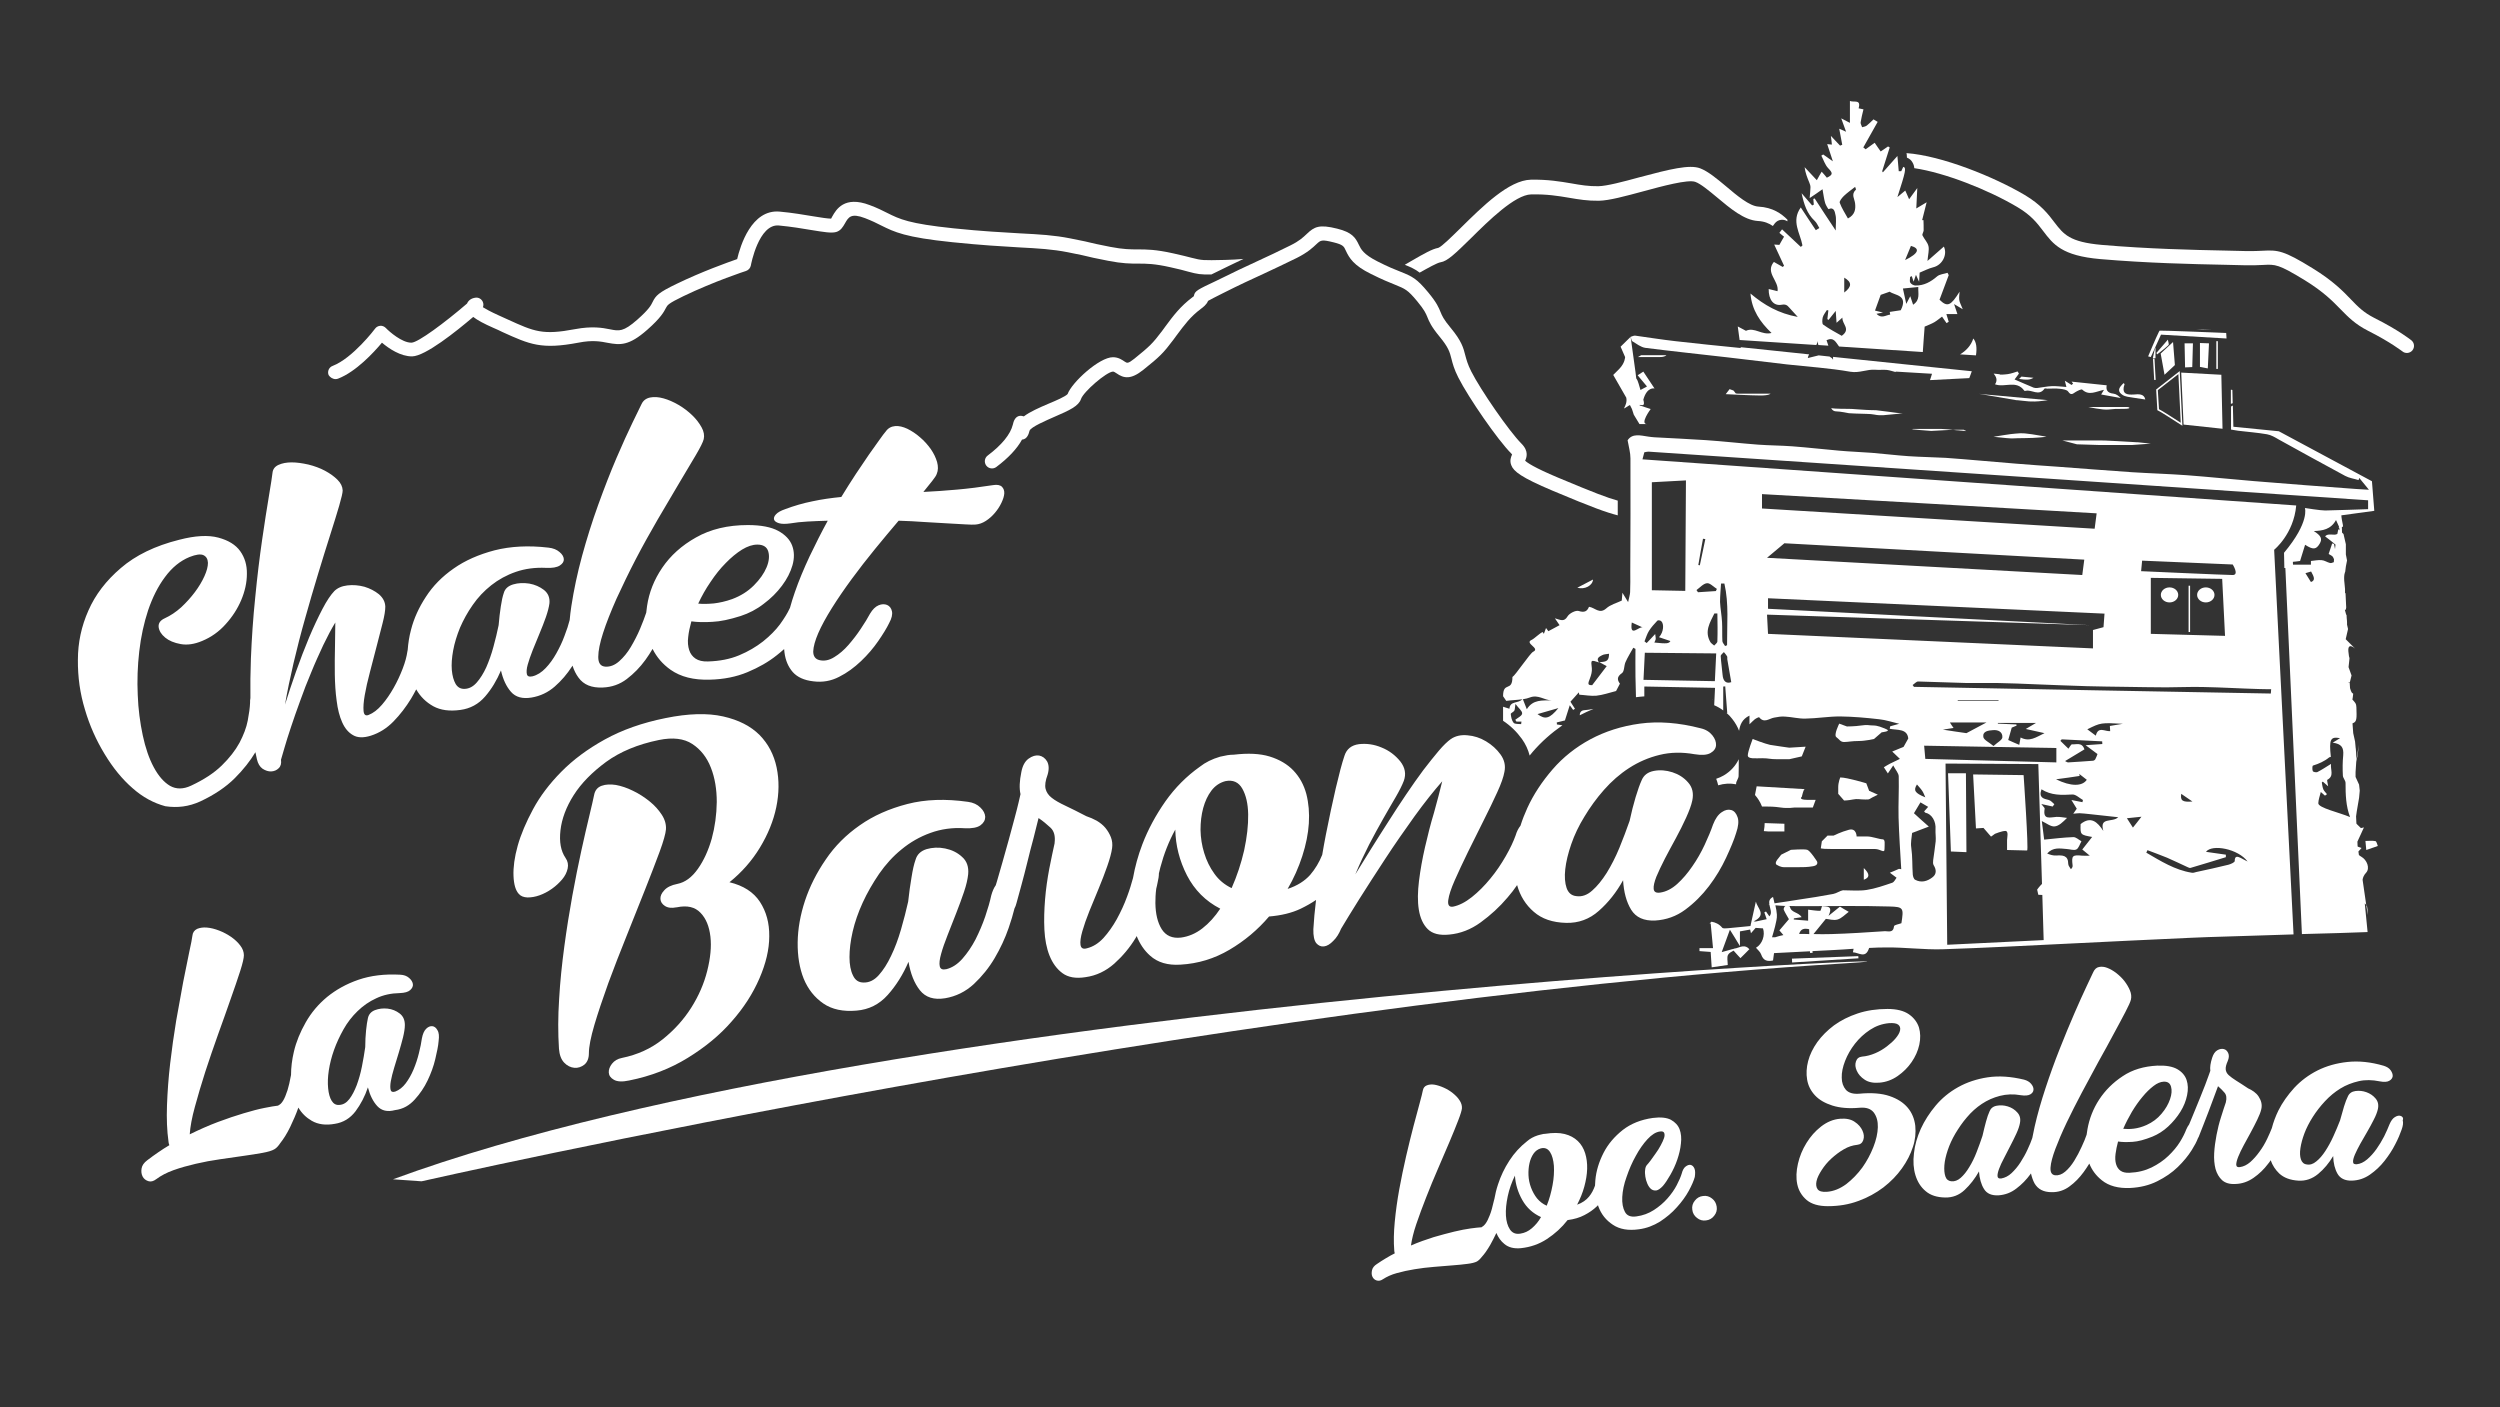 <?xml version="1.0" encoding="utf-8"?>
<!-- Generator: Adobe Illustrator 25.1.0, SVG Export Plug-In . SVG Version: 6.00 Build 0)  -->
<svg version="1.1" id="Livello_1" xmlns="http://www.w3.org/2000/svg" xmlns:xlink="http://www.w3.org/1999/xlink" x="0px" y="0px"
	 viewBox="0 0 1495.6 841.9" style="enable-background:new 0 0 1495.6 841.9;" xml:space="preserve">
<rect x="0" y="0" width="1495.6" height="841.9" fill="#333333" stroke="none"/>
<style type="text/css">
	.st0{fill:#FFFFFF;}
</style>
<g>
	<path class="st0" d="M119.9,479.4c8.3-3.9,15.2-8.5,20.6-13.9c5.1-5.1,9.2-10.3,12.3-15.5c0.3,1.4,0.6,2.8,0.9,4.2
		c0.6,2.6,1.7,4.5,3.4,5.7c1.7,1.1,3.5,1.7,5.2,1.6c1.7-0.1,3.2-0.7,4.4-1.9c1.3-1.2,1.7-2.9,1.4-5.1c0.4-1.3,1.1-3.7,2.1-7.2
		c1-3.5,2.3-7.6,3.9-12.4c1.6-4.8,3.4-10,5.5-15.7c2-5.7,4.2-11.3,6.6-17c2.3-5.7,4.8-11.1,7.2-16.3c2.5-5.2,4.9-9.7,7.2-13.5
		c0,4.3-0.1,9.2-0.2,14.7c-0.1,5.5-0.2,10.9-0.1,16.4c0.1,5.5,0.4,10.7,1.1,15.7c0.6,5,1.7,9.3,3.3,12.9c1.6,3.6,3.7,6.1,6.5,7.7
		c2.7,1.6,6.3,1.7,10.7,0.3c5-1.6,9.5-4.4,13.5-8.5c4-4.1,7.5-8.7,10.5-13.6c1.1-1.9,2.2-3.8,3.1-5.6c2.5,4.4,5.9,7.7,10.2,10.1
		c4.4,2.4,9.8,3.1,16.3,2.2c5.9-0.8,10.8-3.5,14.7-8c3.9-4.5,7-9.7,9.5-15.6c1.2,5.3,3.2,9.6,6,12.8c2.8,3.2,6.9,4.3,12.3,3.4
		c5.3-0.9,9.9-3.1,13.9-6.6c4-3.5,7.4-7.5,10.3-12c0.1-0.2,0.2-0.3,0.3-0.5c0.9,2.8,2.1,5.2,3.6,7.2c3.1,4.3,7.9,6.2,14.5,5.9
		c5.4-0.2,10.2-1.9,14.4-5.1c4.2-3.2,7.9-7,11.1-11.4c1.6-2.2,3-4.4,4.3-6.6c2.5,5,6,9.1,10.8,12.5c6,4.2,13.7,6.2,23.5,5.9
		c8.3-0.2,15.8-1.7,22.5-4.5c6.7-2.8,12.5-6.1,17.5-10.1c1.6-1.2,3-2.5,4.4-3.7c0.1,0.7,0.1,1.3,0.2,2c0.6,4.8,2.3,8.7,5,11.8
		c2.7,3,6.8,4.9,12.3,5.5c5.5,0.7,10.6-0.2,15.4-2.7c4.8-2.4,9.1-5.6,13.1-9.4c4-3.8,7.4-7.8,10.3-12c2.9-4.2,5.1-7.8,6.5-10.7
		c1.6-2.9,2.1-5.3,1.7-7.1c-0.4-1.9-1.4-3.1-2.9-3.8c-1.5-0.6-3.2-0.6-5.1,0.2c-1.9,0.8-3.6,2.5-5.1,5c-1.4,2.6-3.2,5.6-5.5,9
		c-2.3,3.5-4.8,6.7-7.4,9.7c-2.6,3-5.5,5.5-8.5,7.3c-3,1.9-6,2.5-8.9,1.8c-2.5-0.6-3.7-2.4-3.7-5.2c0.1-2.8,1.1-6.5,3-10.9
		c1.9-4.4,4.7-9.5,8.2-15.1c3.5-5.6,7.5-11.4,11.9-17.4c4.4-6,9.1-12,13.9-17.9c4.9-6,9.6-11.6,14.1-16.9c5.4,0.2,10.6,0.4,15.6,0.8
		c5,0.3,9.6,0.6,13.7,0.8c4.1,0.2,7.6,0.4,10.6,0.6c2.9,0.2,5,0.2,6.2,0.1c2.1-0.2,4.1-0.9,6.1-2.2c2-1.3,3.8-2.9,5.4-4.8
		c1.6-1.9,2.9-3.9,3.9-6c1-2.1,1.6-4,1.7-5.6c0.1-1.6-0.4-3-1.4-4c-1-1-2.8-1.4-5.2-1c-7.7,1.2-14.9,2.1-21.7,2.7
		c-6.8,0.6-13.6,1.1-20.1,1.4c2.1-2.6,3.8-4.8,5.3-6.6c1.4-1.8,2.4-3.2,2.7-4.2c0.9-2.1,0.9-4.5,0.2-7.1c-0.8-2.7-2-5.2-3.8-7.8
		c-1.8-2.5-3.9-4.9-6.4-7c-2.5-2.2-5-3.8-7.6-5.1c-2.6-1.2-5-1.8-7.3-1.6c-2.3,0.2-4.2,1.2-5.6,3.2c-0.8,0.9-2,2.5-3.7,4.9
		c-1.7,2.4-3.8,5.3-6.2,8.7c-2.4,3.5-5,7.4-7.9,11.7c-2.9,4.4-5.8,9-8.8,13.9c-6,0.6-11.8,1.4-17.3,2.6c-5.5,1.1-11,2.7-16.3,4.7
		c-2.6,0.9-4.4,1.9-5.5,3.1c-1.1,1.2-1.4,2.2-1.1,3.2c0.3,0.9,1.3,1.6,2.9,2.1c1.7,0.5,3.9,0.5,6.8,0.1c3-0.5,6.4-0.9,10.2-1.1
		c3.8-0.2,7.9-0.4,12.2-0.5c-3.8,6.9-7.4,14.1-10.9,21.4c-3.4,7.3-6.4,14.4-8.8,21.4c-1.1,3.2-2.1,6.3-2.9,9.3
		c-0.1,0.2-0.2,0.4-0.3,0.6c-1.2,2.6-3.1,5.7-5.7,9.3c-2.6,3.5-6,6.9-10.1,10.2c-4.1,3.2-8.8,6-14.3,8.3c-5.5,2.3-11.7,3.5-18.7,3.7
		c-3.2,0.1-5.6-0.5-7.4-1.7c-1.8-1.2-3.1-2.9-3.8-5.1c-0.7-2.2-1-4.8-0.6-7.8c0.3-3,1-6.1,1.9-9.4c3.5,0.5,7.7,0.6,12.5,0.3
		c4.8-0.2,10.4-1.4,17-3.5c4.9-1.6,9.6-4,13.8-7.3c4.3-3.2,7.9-6.8,10.9-10.8c3-4,5.1-8.1,6.3-12.3c1.2-4.3,1.1-8.2-0.2-11.7
		c-1.3-3.5-4.1-6.5-8.3-8.8c-4.2-2.3-10.3-3.5-18.2-3.5c-12,0-22.4,2.5-31,7.4c-8.6,4.8-15.3,10.9-20.2,18.1
		c-4.9,7.2-7.9,14.8-9.1,22.9c-0.2,1.4-0.3,2.7-0.5,4c-0.9,2.7-2.1,5.9-3.7,9.7c-1.6,3.8-3.5,7.4-5.5,10.8c-2,3.4-4.4,6.3-7,8.6
		c-2.6,2.3-5.4,3.4-8.3,3.2c-2.8-0.2-4.2-2.1-4.2-5.8c0-3.7,1-8.5,2.9-14.4c1.9-5.9,4.6-12.7,8-20.4c3.5-7.6,7.3-15.5,11.5-23.6
		c4.2-8.1,8.7-16.1,13.2-23.9c4.6-7.9,8.9-15.1,12.8-21.7c3.9-6.6,7.3-12.2,10-16.8c2.7-4.6,4.3-7.8,4.7-9.5
		c0.5-2.2,0.1-4.6-1.3-7.1c-1.4-2.5-3.2-4.9-5.6-7.2c-2.4-2.3-5.1-4.4-8.2-6.2c-3.1-1.8-6.1-3.1-9-3.9c-2.9-0.8-5.6-1-8-0.5
		c-2.4,0.5-4.1,1.8-5.1,3.9c-0.8,1.6-2.6,5.3-5.4,11.1c-2.8,5.8-6,12.8-9.6,21.2c-3.6,8.4-7.2,17.7-10.9,27.9
		c-3.7,10.2-6.9,20.5-9.7,30.7c-2.8,10.3-4.9,20.3-6.4,30c-0.4,2.9-0.8,5.6-1,8.3c-0.7,2.8-1.7,5.9-3.1,9.5c-1.3,3.6-3,7.1-4.9,10.5
		c-1.9,3.4-4,6.3-6.4,8.8c-2.4,2.5-5,4.2-7.9,4.9c-1.9,0.4-3,0-3.3-1.3c-0.3-1.3-0.2-3.2,0.5-5.7c0.7-2.5,1.7-5.4,3-8.7
		c1.3-3.3,2.7-6.6,4.1-10c1.4-3.4,2.7-6.6,3.8-9.8c1.1-3.2,1.8-5.9,2.1-8.2c0.3-3.4-0.8-6-3.3-8c-2.5-1.9-5.4-3.2-8.8-3.8
		c-3.4-0.5-6.6-0.4-9.6,0.5c-3,0.9-4.9,2.6-5.6,5.1c-0.7,2-1.3,4.7-1.8,8.1c-0.5,3.4-1,7.2-1.3,11.2c-0.8,4.1-1.9,8.4-3.1,12.9
		c-1.2,4.5-2.7,8.6-4.3,12.3c-1.7,3.7-3.6,6.7-5.7,9.1c-2.1,2.4-4.5,3.7-7.2,3.8c-2.3,0.1-4.1-0.8-5.4-2.9c-1.2-2.1-2-4.9-2.3-8.3
		c-0.3-3.5,0-7.4,0.8-11.8c0.8-4.4,2.2-8.9,4.1-13.6c2-4.6,4.5-9.2,7.6-13.6c3.1-4.5,6.8-8.4,11.1-11.8c4.3-3.4,9.2-6.1,14.7-8
		c5.5-1.9,11.5-2.7,18-2.4c3.8,0.2,6.6-0.3,8.3-1.4c1.7-1.1,2.5-2.4,2.4-3.8c-0.1-1.5-0.9-2.9-2.6-4.3c-1.6-1.4-3.8-2.3-6.6-2.6
		c-11.9-1.4-22.7-0.8-32.2,1.6c-9.5,2.5-17.7,6.1-24.5,10.9c-6.9,4.8-12.4,10.4-16.6,16.9c-4.2,6.4-7.2,13-8.9,19.7
		c-1.1,4.1-1.7,8.1-2,12.1c-0.1,0.3-0.1,0.7-0.2,1c-0.4,2.9-1.3,6.3-2.8,10.2c-1.5,3.9-3.3,7.8-5.4,11.5c-2.1,3.7-4.4,7.1-7,10.1
		c-2.6,3-5.2,5-8,6.1c-1.8,0.7-2.8-0.1-3-2.4c-0.2-2.3,0-5.4,0.7-9.4c0.7-4,1.7-8.6,3.1-13.8c1.4-5.2,2.7-10.3,4-15.4
		c1.3-5.1,2.5-9.7,3.6-14c1.1-4.3,1.6-7.5,1.6-9.8c-0.1-2.9-1.4-5.3-3.8-7.4c-2.5-2-5.4-3.5-8.7-4.5c-3.4-0.9-6.8-1.2-10.2-0.8
		c-3.4,0.4-6,1.6-7.8,3.4c-2.1,2.2-4.5,5.7-7.1,10.7c-2.6,5-5.3,10.7-8,17.1c-2.7,6.5-5.3,13.2-7.8,20.3c-2.5,7.1-4.7,13.7-6.6,19.8
		c1.3-7.6,3-15.8,5.1-24.8c2.1-8.9,4.4-17.9,7-27c2.5-9,5.1-17.8,7.7-26.4c2.6-8.6,5-16.3,7.2-23.2c2.2-6.9,4-12.7,5.4-17.5
		c1.4-4.8,2.1-7.9,2.1-9.2c-0.1-2.3-1.1-4.4-3.1-6.4c-2-2-4.5-3.8-7.5-5.4c-3-1.6-6.3-2.8-9.9-3.7c-3.6-0.8-6.9-1.3-10-1.3
		c-3.1,0-5.7,0.5-7.9,1.5c-2.2,1-3.4,2.6-3.6,4.9c-0.2,1.9-0.9,6.4-2.1,13.6c-1.2,7.2-2.6,16-4.1,26.4c-1.5,10.4-2.9,21.8-4.1,34.2
		c-1.3,12.4-2.1,24.6-2.6,36.7c-0.3,8.2-0.4,16.1-0.3,23.7c-0.2,0.8-0.2,1.8-0.2,2.8c-0.1,2.9-0.6,6.5-1.4,10.7
		c-0.8,4.2-2.5,8.6-4.9,13.2c-2.5,4.6-6,9.1-10.6,13.6c-4.6,4.5-10.7,8.5-18.4,12.1c-4.7,2.2-8.9,2.2-12.6,0.1
		c-3.7-2.2-6.9-5.9-9.7-11.1c-2.8-5.2-5-11.6-6.6-19.1c-1.6-7.6-2.7-15.6-3-24.2c-0.4-8.6-0.1-17.3,0.9-26c1-8.8,2.8-17,5.3-24.6
		c2.6-7.6,5.9-14.3,10.1-19.9c4.2-5.7,9.1-9.7,14.7-12c3.8-1.5,6.6-1.9,8.3-1.1c1.7,0.8,2.6,2.3,2.7,4.6c0,2.2-0.7,4.9-2.1,8
		c-1.4,3.1-3.3,6.3-5.7,9.5c-2.4,3.2-5.1,6.2-8.2,9.1c-3.1,2.8-6.4,5-9.9,6.6c-2.6,1.2-3.8,2.9-3.6,5.2c0.3,2.3,1.6,4.4,3.9,6.3
		c2.3,1.9,5.4,3.2,9.3,3.9c3.9,0.7,8.2,0.1,12.9-1.9c5.3-2.2,10-5.5,14-10c4-4.4,7.1-9.2,9.3-14.4c2.2-5.2,3.4-10.5,3.4-15.7
		c0.1-5.3-1.3-9.8-4-13.6c-2.7-3.8-7.1-6.5-13.1-8.1c-6-1.6-13.8-1.2-23.4,1.3c-14.4,3.6-26.1,9.3-34.9,16.9
		c-8.8,7.5-15.3,16-19.4,25.4c-4.2,9.4-6.3,19.3-6.3,29.5c-0.1,10.3,1.3,20.2,4.2,29.7c2.8,9.6,6.8,18.5,11.8,26.7
		c5,8.3,10.6,15.1,16.7,20.4c6.1,5.4,12.6,8.9,19.6,10.8C106.1,483.4,112.9,482.6,119.9,479.4z M425.1,348.1c2.8-4.2,5.8-8,9.1-11.3
		c3.2-3.3,6.5-6,9.7-8c3.3-2,6.3-3,9.2-3c3.5,0,5.7,1.4,6.5,4.1c0.8,2.7,0.5,5.9-1,9.5c-1.5,3.6-4,7.2-7.6,10.8
		c-3.6,3.6-7.9,6.3-13,8.2c-3.9,1.4-7.6,2.2-11,2.6c-3.5,0.3-6.6,0.4-9.3,0.1C419.8,356.6,422.2,352.3,425.1,348.1z"/>
	<path class="st0" d="M248.1,657.8c3.1-3.4,5.7-7.2,7.7-11.4c2-4.2,3.6-8.5,4.6-12.8s1.8-7.9,2-10.8c0.4-2.9,0.2-5.1-0.7-6.5
		c-0.8-1.5-1.9-2.3-3.1-2.4c-1.3-0.1-2.5,0.4-3.7,1.6c-1.2,1.2-2,3.1-2.5,5.7c-0.4,2.6-0.9,5.5-1.8,8.9c-0.8,3.3-1.9,6.6-3.2,9.7
		c-1.3,3.1-2.9,5.9-4.7,8.3c-1.8,2.4-3.9,4-6.2,4.9c-1.5,0.5-2.5,0.2-2.8-1c-0.3-1.1-0.3-2.9,0.1-5.2c0.4-2.3,1.1-5,2-8
		c0.9-3,1.8-6.1,2.8-9.2c0.9-3.1,1.8-6.1,2.5-9c0.7-2.9,1.1-5.4,1.1-7.4c0-3-1-5.3-3.1-6.9c-2.1-1.6-4.5-2.6-7.2-2.9
		c-2.7-0.3-5.2,0-7.6,0.9c-2.3,0.9-3.7,2.5-4.2,4.8c-0.4,1.8-0.8,4.2-1.1,7.3c-0.3,3.1-0.5,6.4-0.5,10c-0.5,3.7-1.2,7.6-2,11.7
		c-0.8,4.1-1.9,7.8-3.1,11.1c-1.3,3.3-2.7,6.1-4.4,8.3c-1.7,2.2-3.7,3.4-6,3.5c-2,0.2-3.5-0.7-4.6-2.5c-1.1-1.8-1.8-4.3-2.1-7.5
		s-0.2-6.6,0.4-10.6c0.6-3.9,1.6-8,3.1-12.2c1.5-4.2,3.4-8.3,5.7-12.4c2.3-4.1,5.1-7.7,8.4-10.9c3.3-3.2,7-5.8,11.2-7.7
		c4.2-2,8.9-3,14-3.1c3-0.1,5.1-0.7,6.3-1.8c1.2-1.1,1.8-2.3,1.6-3.6c-0.2-1.3-0.9-2.5-2.3-3.7c-1.4-1.2-3.1-1.8-5.3-1.9
		c-9.3-0.5-17.6,0.5-24.9,3c-7.3,2.5-13.5,6-18.8,10.3c-5.3,4.4-9.5,9.4-12.8,15.2c-3.3,5.8-5.7,11.6-7.1,17.6
		c-1.1,4.7-1.7,9.4-1.7,13.9c-0.7,3.8-1.4,6.9-2.1,9.1c-0.9,2.8-1.8,4.9-2.6,6.2c-0.9,1.5-1.8,2.4-2.8,2.8l-0.1,0.2
		c-2,0.2-4.7,0.7-8.3,1.4c-3.6,0.7-7.7,1.8-12.4,3.2c-4.7,1.4-9.8,3.1-15.4,5.2c-5.6,2.1-11.2,4.6-16.9,7.4c0.3-4.5,1.3-10,3.1-16.5
		c1.8-6.5,3.8-13.5,6.2-20.9c2.4-7.4,5-14.9,7.7-22.5c2.7-7.6,5.3-14.6,7.5-21.1c2.3-6.5,4.2-12,5.7-16.7c1.5-4.7,2.2-7.8,2.2-9.4
		c0-2-0.7-4-2.2-5.9c-1.4-1.9-3.3-3.6-5.4-5.1c-2.2-1.5-4.6-2.8-7.2-3.8c-2.6-1-5-1.6-7.3-1.8c-2.3-0.2-4.2,0.1-5.9,0.8
		c-1.6,0.8-2.6,2.1-2.8,4.1c-0.2,1.6-0.8,4.9-1.9,9.8c-1,4.9-2.2,10.9-3.6,17.8c-1.3,7-2.7,14.7-4.2,23.2c-1.4,8.5-2.6,17-3.6,25.6
		c-1,8.6-1.6,16.9-1.9,25c-0.3,8.1,0,15.3,0.9,21.7c0,0.6,0.2,1.3,0.5,2.2c-2.2,1.3-4.4,2.7-6.7,4.3c-2.2,1.5-4.4,3.1-6.5,4.7
		c-2,1.5-3.1,3.1-3.4,4.9c-0.3,1.8-0.1,3.4,0.6,4.8s1.9,2.3,3.4,2.8c1.5,0.5,3.1,0.1,4.8-1.2c2.8-2.1,6.2-3.9,10.4-5.4
		c4.2-1.5,8.6-2.7,13.3-3.8c4.7-1.1,9.6-2,14.5-2.7c5-0.7,9.6-1.4,13.9-2c4.3-0.6,8.1-1.2,11.4-1.8c3.3-0.6,5.7-1.3,7.2-2.2
		c1.2-0.7,2.3-1.9,3.5-3.7c2-2.5,4-5.7,5.9-9.6c1.8-3.8,3.5-7.6,4.9-11.6c2,3.4,4.7,6,8,7.9c3.8,2.2,8.4,2.8,13.9,1.8
		c5-0.8,9.1-3.3,12.3-7.5c3.1-4.2,5.6-8.9,7.4-14.3c1.2,4.7,3.1,8.5,5.6,11.2c2.6,2.8,6.1,3.6,10.6,2.4
		C241.3,663.5,245,661.2,248.1,657.8z"/>
	<path class="st0" d="M385.9,532.2c3.4-8.6,6.3-16.1,8.7-22.6c2.4-6.5,3.6-11,3.8-13.4c0.2-2.9-0.6-5.9-2.5-8.8
		c-1.9-2.9-4.3-5.6-7.3-8c-3-2.4-6.3-4.6-9.9-6.3c-3.6-1.8-7-2.9-10.2-3.5c-3.2-0.5-6.1-0.4-8.6,0.5c-2.5,0.9-4,2.8-4.5,5.6
		c-0.5,2.4-1.4,6.4-2.8,12.2c-1.4,5.8-3,12.7-4.8,20.9c-1.8,8.2-3.6,17.2-5.4,27c-1.8,9.9-3.4,20-4.8,30.4
		c-1.4,10.4-2.5,20.9-3.1,31.4c-0.7,10.5-0.7,20.5-0.1,29.8c0.3,3.7,1.3,6.4,3.1,8.3c1.8,1.9,3.9,2.9,6.1,3.1s4.2-0.5,6-1.9
		c1.8-1.5,2.7-3.8,2.7-6.8c0-3.9,1.1-9.5,3.3-17c2.2-7.4,5-15.7,8.3-24.9c3.4-9.1,7-18.6,11-28.4
		C378.8,549.9,382.5,540.7,385.9,532.2z"/>
	<path class="st0" d="M454.6,507.1c4.8-7.9,8.1-16,9.8-24.2c1.7-8.2,1.8-16.2,0.2-23.8c-1.6-7.6-5-14.1-10.2-19.4
		c-5.3-5.3-12.5-9-21.8-11.1c-9.3-2.1-20.8-1.8-34.5,1c-13.9,2.8-26,7.1-36.3,12.8c-10.3,5.7-18.9,12.1-26,19.3
		c-7.1,7.2-12.7,14.6-16.9,22.4c-4.2,7.8-7.3,15.1-9.2,21.9c-1.9,6.8-2.7,12.8-2.5,18c0.2,5.2,1.3,8.8,3.2,10.8c1.2,1.4,3,2,5.2,2.1
		c2.3,0,4.7-0.4,7.2-1.3c2.5-0.9,5-2.2,7.4-3.9c2.4-1.7,4.4-3.6,6.1-5.6c1.7-2,2.8-4.2,3.3-6.5c0.5-2.3,0.1-4.4-1.3-6.4
		c-2.8-4.1-3.8-9.6-3-16.5c0.8-6.9,3.4-13.9,7.9-21c4.5-7.1,11-13.7,19.4-19.9c8.4-6.1,18.9-10.5,31.6-13.1c8.3-1.7,15-0.9,20,2.4
		c5,3.3,8.7,8,11.1,14.2c2.4,6.1,3.5,13,3.5,20.5c-0.1,7.6-1.1,14.9-3,21.9c-2,7-4.7,13-8.3,18.1c-3.6,5.1-7.7,8.1-12.3,9
		c-3.6,0.7-6.2,2-7.8,3.8c-1.7,1.8-2.4,3.5-2.3,5.2c0.1,1.7,1,3.1,2.7,4.2c1.7,1.1,4,1.4,6.9,0.8l0.2,0c6.2-1.3,10.9-0.2,14.2,3.3
		c3.3,3.4,5.2,8.2,5.9,14.2c0.7,6.1,0,12.9-1.9,20.5c-1.9,7.6-5.1,15-9.6,22.1c-4.5,7.1-10.2,13.4-17.1,18.9
		c-6.9,5.5-15,9.2-24.3,11.1c-2.6,0.5-4.6,1.7-6,3.5c-1.4,1.8-2,3.6-1.9,5.3c0.1,1.7,1.1,3.2,3.1,4.3c1.9,1.1,5,1.3,9.1,0.4
		c13-2.6,24.6-7.1,35-13.5c10.4-6.4,19.2-13.6,26.3-21.8c7.2-8.1,12.7-16.7,16.6-25.7c3.9-9,5.9-17.4,5.9-25.3
		c0.1-7.9-1.8-14.8-5.6-20.6c-3.8-5.8-9.9-9.7-18.2-11.7C443.7,521.9,449.8,515,454.6,507.1z"/>
	<path class="st0" d="M852.5,506.8c-1.6,7-2.8,13.7-3.6,20.2c-0.8,6.5-0.9,12.2-0.1,17.2c0.8,5,2.6,8.9,5.3,11.6
		c2.8,2.8,7.1,3.9,12.9,3.3c6.6-0.6,12.9-3,18.8-7.3c5.9-4.3,11.3-9.2,16.1-14.9c2.1-2.4,4-4.9,5.7-7.4c1.8,6.5,5.2,11.9,10,16
		c4.8,4.2,11.2,6.4,19.3,6.6c7.4,0.2,14-2.2,19.6-7.2c5.7-5,10.5-11.1,14.5-18.3c0.4,7.1,2,13,4.8,17.6c2.9,4.7,7.7,6.8,14.4,6.5
		c6.6-0.4,12.6-2.5,18-6.5c5.4-4,10.1-8.7,14.2-14.1c4.1-5.4,7.5-11.1,10.2-16.9s4.8-10.8,6-14.8c1.4-4,1.7-7.2,0.9-9.5
		c-0.8-2.3-2-3.8-3.8-4.3c-1.8-0.5-3.7-0.1-5.7,1.3c-2.1,1.4-3.8,3.8-5.2,7.4c-1.2,3.5-2.9,7.6-5,12.1c-2.1,4.5-4.6,8.9-7.4,12.9
		c-2.8,4.1-5.8,7.6-9,10.5c-3.2,2.9-6.7,4.7-10.3,5.2c-2.4,0.3-3.6-0.4-3.8-2.2c-0.2-1.7,0.4-4.2,1.6-7.3c1.3-3.1,3-6.7,5.1-10.8
		c2.2-4.1,4.3-8.2,6.6-12.3c2.2-4.1,4.3-8.2,6.1-12.2c1.8-4,3.1-7.4,3.7-10.3c0.9-4.3,0.1-7.9-2.5-10.8c-2.5-2.9-5.7-4.9-9.4-6.1
		c-3.8-1.2-7.5-1.5-11.1-0.8c-3.6,0.7-6,2.5-7.3,5.6c-1.1,2.4-2.3,5.8-3.6,10.1c-1.3,4.3-2.5,9.1-3.6,14.2
		c-1.8,5.1-3.8,10.5-6.1,16.1c-2.3,5.6-4.9,10.6-7.6,15c-2.8,4.4-5.7,8-8.7,10.6c-3,2.7-6.2,3.8-9.5,3.3c-2.9-0.3-4.8-2-5.8-4.9
		c-1-2.9-1.3-6.7-0.8-11.2s1.7-9.5,3.6-15c1.9-5.5,4.5-11,7.9-16.5c3.3-5.5,7.2-10.9,11.7-16c4.5-5.1,9.5-9.5,15.1-13.1
		c5.6-3.6,11.6-6.2,18.2-7.8c6.5-1.6,13.5-1.7,20.8-0.4c4.3,0.7,7.5,0.5,9.6-0.7c2.1-1.2,3.2-2.8,3.3-4.7c0.1-1.9-0.6-3.9-2.2-5.9
		c-1.6-2-3.9-3.5-7-4.2c-13.1-3.4-25.2-4.3-36.3-2.8s-20.9,4.7-29.7,9.4c-8.7,4.7-16.3,10.7-22.6,18c-6.3,7.3-11.4,15-15.1,23.1
		c-1.6,3.5-3,7.1-4.1,10.6c-1.2,1.5-2.2,3.4-2.9,5.8c-1.3,3.6-3.2,7.7-5.9,12.4c-2.7,4.7-5.7,9.2-9.2,13.4c-3.5,4.3-7.2,8-11.1,11.1
		c-3.9,3.1-7.7,5-11.2,5.7c-2.3,0.4-3.3-0.9-2.9-3.9c0.4-3,1.7-6.9,3.9-11.9c2.2-4.9,4.8-10.6,7.9-16.9c3.1-6.3,6.2-12.5,9.3-18.7
		c3.1-6.1,5.8-11.8,8.2-17s3.8-9.3,4.3-12.2c0.8-3.7,0-7.2-2.3-10.4c-2.3-3.2-5.2-5.8-8.7-7.9c-3.5-2.1-7.2-3.3-11.1-3.6
		c-3.9-0.4-7.2,0.4-9.9,2.2c-2.1,1.5-4.5,3.8-7.3,7.1c-2.8,3.3-5.8,7.1-9.2,11.5c-3.3,4.4-6.7,9.3-10.3,14.6s-7.1,10.7-10.6,16.2
		c-3.5,5.5-7,10.9-10.4,16.4c-3.4,5.5-6.5,10.5-9.4,15.2c2.6-6.3,5.4-12.2,8.3-17.9c3-5.7,5.8-10.9,8.5-15.6c2.7-4.8,5.2-9,7.4-12.8
		c2.2-3.8,3.8-7,4.8-9.6c1.5-4.1,0.8-8-2.1-11.7c-3-3.7-6.7-6.5-11.2-8.3c-4.5-1.9-9-2.5-13.5-2c-4.5,0.6-7.4,2.9-8.7,7
		c-1.5,4.4-3.2,10.9-5.2,19.4c-2,8.5-3.9,17.7-5.9,27.7c-0.8,4-1.5,8.1-2.2,12.1c-1.8,4.5-4.2,8.5-7.2,12c-3.2,3.6-7.7,6.5-13.5,8.4
		c3.7-6.3,6.6-12.9,8.8-19.7c2.2-6.8,3.5-13.3,3.9-19.5c0.4-6.2-0.1-12.1-1.5-17.6c-1.5-5.5-4-10.1-7.7-14
		c-3.6-3.8-8.4-6.6-14.2-8.4c-5.9-1.8-13-2.1-21.5-1.1c-1.3,0-2.5,0.1-3.8,0.3c-1.2,0.2-2.7,0.5-4.4,0.9c-4.8,1.4-8.8,3.4-12.1,6
		c-7.9,5.6-14.8,12.5-20.6,20.7c-5.8,8.3-10.4,16.8-13.8,25.7c-2.6,6.8-4.4,13.5-5.6,20.2c-0.9,3.3-2,7-3.5,11
		c-1.7,4.7-3.8,9.2-6.2,13.6c-2.4,4.3-5.1,8.1-8,11.3c-3,3.2-6.2,5.2-9.8,6.1c-2.3,0.7-3.6,0-3.9-2c-0.3-1.9,0.1-4.7,1.1-8.2
		c1-3.5,2.4-7.5,4.2-12c1.8-4.5,3.7-9,5.6-13.6c1.9-4.6,3.6-9,5.1-13.3c1.5-4.3,2.5-7.9,2.9-10.8c0.3-2.3,0.1-4.4-0.7-6.5
		c-0.8-2-1.9-3.9-3.3-5.6c-1.4-1.7-3.2-3.1-5.2-4.3c-2-1.1-4.1-2-6.2-2.7c-5-2.6-9.2-4.7-12.6-6.3c-3.4-1.6-6.1-3.1-8.1-4.7
		c-2-1.5-3.2-3.4-3.7-5.4c-0.5-2.1-0.1-4.9,1.2-8.4c1-3.3,0.8-6-0.3-8c-1.2-2-2.8-3.1-4.8-3.5c-2-0.3-4.1,0.3-6.3,1.9
		c-2.2,1.6-3.6,4.3-4.3,8c-1.1,5.3-1.3,9.7-0.5,13.2c-0.1,0.5-0.5,2.1-1.1,4.8c-0.6,2.7-1.5,6-2.5,9.8c-1,3.8-2.2,8-3.4,12.6
		c-1.3,4.6-2.5,9-3.7,13.2c-1.2,4.2-2.4,8.2-3.4,11.8c-0.2,0.8-0.5,1.6-0.7,2.3c-1.1,1.5-2,3.6-2.7,6.1c-0.8,3.7-2,7.9-3.6,12.6
		c-1.6,4.7-3.6,9.3-5.8,13.7c-2.3,4.4-4.9,8.2-7.8,11.5c-2.9,3.3-6.1,5.4-9.6,6.3c-2.3,0.5-3.6,0-4-1.7c-0.4-1.7-0.1-4.2,0.8-7.4
		c0.9-3.3,2.2-7,3.9-11.3c1.7-4.3,3.4-8.6,5.1-13c1.7-4.4,3.3-8.6,4.7-12.8c1.4-4.1,2.2-7.7,2.5-10.6c0.4-4.4-0.8-7.9-3.7-10.4
		c-2.8-2.6-6.2-4.2-10.1-5c-3.9-0.8-7.6-0.6-11.1,0.4c-3.5,1.1-5.7,3.2-6.6,6.4c-0.9,2.5-1.7,6-2.4,10.5c-0.8,4.4-1.4,9.3-2,14.5
		c-1.2,5.3-2.6,10.9-4.3,16.7c-1.7,5.8-3.6,11-5.9,15.7c-2.2,4.7-4.7,8.6-7.4,11.6c-2.7,3-5.7,4.5-9.1,4.4c-2.9,0-5-1.4-6.3-4.2
		c-1.4-2.8-2.1-6.5-2.1-11s0.6-9.6,1.9-15.3c1.3-5.6,3.3-11.4,6-17.3c2.7-5.9,6-11.6,9.8-17.2c3.9-5.6,8.3-10.5,13.5-14.7
		c5.1-4.2,10.8-7.5,17.2-9.8c6.3-2.3,13.2-3.3,20.6-2.8c4.4,0.2,7.5-0.4,9.4-1.8c1.9-1.4,2.8-3.1,2.8-5c-0.1-1.9-1-3.8-2.9-5.6
		c-1.8-1.8-4.3-3-7.4-3.4c-13.4-1.9-25.5-1.5-36.3,1.3c-10.8,2.8-20.3,7-28.4,12.7c-8.2,5.7-15,12.5-20.4,20.5
		c-5.5,8-9.6,16.2-12.4,24.6c-2.8,8.5-4.3,16.8-4.4,25c-0.1,8.2,1.1,15.4,3.6,21.7c2.6,6.3,6.5,11.2,11.7,14.8
		c5.2,3.6,11.9,5,19.9,4.3c7.4-0.6,13.6-3.7,18.7-9.4c5-5.6,9.2-12.3,12.4-19.8c1.2,7,3.4,12.7,6.8,17c3.4,4.3,8.4,5.9,15.1,4.8
		c6.5-1.1,12.2-3.9,17.2-8.5c4.9-4.6,9.1-9.8,12.5-15.6c3.4-5.8,6.2-11.8,8.3-17.9c1.5-4.4,2.7-8.3,3.5-11.7c0.5-0.9,0.9-2,1.2-3.2
		c0.7-2.7,1.7-6.2,2.9-10.6c1.2-4.4,2.4-9,3.6-13.9c1.2-4.9,2.4-9.7,3.7-14.4c1.2-4.7,2.2-8.7,3-12c2.7,1.8,5,3.8,7.2,5.8
		c2.1,2,2.9,5,2.4,9.1l0,0.2c-1,4.3-2,9.4-3.2,15.3c-1.1,5.9-2,12-2.5,18.2c-0.5,6.2-0.7,12.3-0.4,18.2c0.3,5.9,1.3,11.1,3.1,15.6
		c1.8,4.4,4.3,7.9,7.7,10.4c3.4,2.5,8,3.3,13.7,2.4c6.6-0.9,12.3-3.7,17.3-8.1c5-4.5,9.3-9.6,12.8-15.4c0.2-0.4,0.4-0.7,0.6-1.1
		c1.9,4.7,4.5,8.6,8,11.7c4.5,4.1,10.6,5.9,18.2,5.4c10.6-0.6,20.3-3.6,29.3-8.9c9-5.3,16.9-11.9,23.7-19.9c7.2-0.6,13.6-2.1,19-4.7
		c3.3-1.6,6.3-3.3,9.1-5.2c-0.8,6.5-1.3,12.3-1.6,17.5c-0.1,4,0.5,6.7,1.7,8.3c1.3,1.5,2.8,2.2,4.6,2c1.8-0.2,3.7-1.3,5.6-3.3
		c2-1.9,3.5-4.4,4.7-7.3c2.5-4.2,6.1-10.1,10.8-17.6s10-15.6,15.6-24.2s11.5-17,17.5-25.4c6-8.3,11.6-15.3,16.6-21
		c-1.4,5.7-3,11.9-4.9,18.7C855.8,493,854.1,499.9,852.5,506.8z M719.3,555.4c-4,3.1-8.3,4.9-12.8,5.5c-5.2,0.6-9-1.1-11.5-5
		c-2.5-4-3.7-9.2-3.8-15.6c0-2.7,0.1-5.6,0.5-8.6c0.3-1.3,0.6-2.4,0.8-3.6c0.5-2.1,0.8-4,0.8-5.6c0.3-1.2,0.6-2.5,0.9-3.7
		c2.1-7.9,5-15.4,8.9-22.5c0.2,9.5,2.5,18.6,7,27.4c4.5,8.7,11.1,15.4,19.9,19.9C726.9,548.3,723.3,552.3,719.3,555.4z M744.3,508.7
		c-1.8,7.8-4.3,15.4-7.5,22.6c-4.2-2-7.7-4.9-10.3-8.6c-2.7-3.7-4.7-7.8-6.1-12.4c-1.4-4.5-2.1-9.1-2.2-13.8c0-4.7,0.5-9,1.6-13.1
		c1.1-4,2.7-7.5,4.9-10.4c2.2-2.9,5-4.8,8.4-5.7c4.5-0.9,7.9,0.6,10.1,4.5c2.2,3.9,3.4,9,3.5,15.4
		C746.8,493.7,746,500.8,744.3,508.7z"/>
	<path class="st0" d="M1013.7,699.1c-0.5-1.2-1.2-1.9-2.2-2.2c-0.9-0.2-1.9,0.1-3,0.9c-1.1,0.8-1.9,2.2-2.4,4.2c-0.6,2-1.6,4.3-3,7
		c-1.4,2.7-3.3,5.4-5.6,8c-2.3,2.6-5,4.9-8.1,6.9c-3.1,2-6.6,3.3-10.4,3.8c-3.4,0.5-5.7-0.4-6.9-2.7c-1.2-2.2-1.8-5.2-1.6-8.9
		c0.2-3.7,1-7.7,2.6-12.1c1.5-4.4,3.3-8.6,5.5-12.5c2.1-3.9,4.5-7.3,7-10c2.5-2.7,5-4.3,7.5-4.6c1.3-0.2,2.2,0.1,2.5,0.9
		c0.3,0.8,0.3,1.8-0.1,3c-0.4,1.3-1.1,2.7-2,4.4c-0.9,1.7-1.9,3.3-3,4.8c-1,1.5-2.1,2.9-3,4.2c-1,1.3-1.7,2.2-2.3,2.8
		c-0.5,0.6-0.9,1.5-1,2.8c-0.2,1.3-0.1,2.7,0.1,4.1c0.2,1.4,0.6,2.8,1.2,4.2c0.6,1.4,1.3,2.4,2.2,3.2c0.9,0.7,1.9,1,3.1,0.9
		c1.2-0.2,2.5-1.1,4-2.7c1.4-1.6,2.9-3.9,4.5-6.7c1.6-2.8,3-5.8,4.1-9c1.1-3.2,1.9-6.5,2.2-9.7c0.4-3.2,0.1-6.1-0.8-8.5
		c-0.9-2.4-2.7-4.3-5.2-5.7c-2.5-1.3-6.1-1.7-10.8-1.1c-7.1,1-13.1,3.4-18,7.2c-4.9,3.9-8.8,8.4-11.5,13.7
		c-2.7,5.3-4.4,10.7-4.9,16.4c-0.1,1.1-0.1,2.2-0.2,3.2c-0.9,2.5-2,4.7-3.6,6.6c-1.6,2-4,3.7-7.1,4.8c1.8-3.5,3.3-7.1,4.3-10.8
		c1-3.7,1.6-7.2,1.7-10.6c0.1-3.4-0.3-6.5-1.2-9.4c-0.9-2.9-2.4-5.4-4.4-7.3c-2.1-2-4.7-3.4-7.9-4.2c-3.2-0.8-7.1-0.8-11.6-0.1
		c-0.7,0-1.4,0.1-2,0.3c-0.7,0.2-1.5,0.3-2.4,0.6c-2.5,0.8-4.7,2-6.4,3.5c-4.1,3.2-7.7,7.1-10.6,11.6c-3,4.6-5.2,9.3-6.8,14.2
		c-1,3-1.7,5.9-2.2,8.8c-0.1,0.2-0.1,0.5-0.2,0.7c-0.9,3.9-1.7,7-2.6,9.1c-0.8,2.1-1.6,3.7-2.4,4.8c-0.8,1.1-1.6,1.8-2.3,2.1
		l-0.1,0.2c-1.6,0.1-3.7,0.3-6.6,0.7c-2.8,0.4-6.1,1-9.8,1.9c-3.7,0.9-7.8,2-12.3,3.3c-4.4,1.4-9,3-13.6,5c0.5-3.5,1.5-7.8,3.2-12.8
		c1.7-5,3.7-10.4,5.9-16c2.2-5.7,4.6-11.4,7.1-17.2c2.5-5.8,4.8-11.2,6.9-16.1c2.1-4.9,3.8-9.2,5.2-12.8c1.4-3.6,2.1-6,2.2-7.2
		c0.1-1.6-0.4-3.2-1.4-4.7c-1-1.6-2.4-3-4-4.3c-1.6-1.3-3.4-2.4-5.4-3.3c-2-0.9-3.9-1.5-5.6-1.8c-1.8-0.3-3.3-0.1-4.6,0.4
		c-1.3,0.5-2.1,1.5-2.4,3.1c-0.2,1.3-0.9,3.8-1.9,7.6c-1,3.8-2.3,8.4-3.7,13.8c-1.4,5.4-2.9,11.4-4.4,17.9
		c-1.5,6.6-2.9,13.2-4.1,19.8c-1.2,6.7-2.1,13.1-2.7,19.5c-0.6,6.3-0.7,12-0.3,17c0,0.4,0.1,1,0.3,1.8c-1.8,0.9-3.6,1.9-5.4,3
		c-1.8,1.1-3.6,2.2-5.3,3.4c-1.6,1-2.6,2.3-2.9,3.7c-0.3,1.4-0.3,2.7,0.2,3.8c0.5,1.1,1.3,1.9,2.5,2.3c1.2,0.4,2.5,0.2,3.8-0.7
		c2.3-1.5,5.1-2.8,8.4-3.7c3.3-0.9,6.8-1.7,10.6-2.3c3.7-0.6,7.6-1.1,11.5-1.4c3.9-0.3,7.6-0.6,11-0.9c3.4-0.3,6.4-0.5,9-0.9
		c2.6-0.3,4.5-0.8,5.7-1.4c0.9-0.5,1.9-1.4,2.9-2.7c1.7-1.8,3.4-4.3,5.1-7.2c1.3-2.3,2.5-4.7,3.7-7.2c1.1,2.7,2.7,4.9,4.8,6.6
		c2.5,2.1,5.8,2.9,9.9,2.5c5.7-0.6,10.9-2.4,15.6-5.5c4.7-3.1,8.8-6.8,12.3-11.3c3.9-0.5,7.3-1.5,10.1-3c2.9-1.5,5.3-3.2,7.3-5.1
		c0.3-0.3,0.5-0.5,0.8-0.8c0.1,0.2,0.1,0.5,0.2,0.7c1.7,4.7,4.6,8.3,8.7,11c4,2.7,9.2,3.6,15.6,2.7c4.6-0.6,8.7-2.2,12.6-4.6
		c3.8-2.5,7.2-5.3,10.1-8.6c2.9-3.2,5.3-6.5,7.1-9.8c1.8-3.3,3-6.1,3.6-8.3C1014.2,702,1014.2,700.3,1013.7,699.1z M916.4,734.8
		c-2.1,1.8-4.3,2.8-6.8,3.2c-2.8,0.5-4.9-0.4-6.3-2.5c-1.4-2.1-2.2-4.9-2.4-8.3c-0.2-3.5,0.2-7.3,1.1-11.6c0.9-4.3,2.4-8.4,4.3-12.3
		c0.3,5.1,1.8,10,4.4,14.6c2.6,4.6,6.3,8,11.2,10.2C920.4,730.8,918.5,733,916.4,734.8z M928.8,709c-0.8,4.3-1.9,8.4-3.5,12.3
		c-2.3-1-4.2-2.5-5.8-4.4c-1.5-1.9-2.7-4.1-3.6-6.5c-0.9-2.4-1.4-4.9-1.5-7.4c-0.1-2.5,0.1-4.9,0.6-7.1c0.5-2.2,1.3-4.1,2.4-5.7
		c1.1-1.6,2.6-2.7,4.4-3.2c2.4-0.6,4.2,0.2,5.5,2.2c1.3,2,2,4.8,2.3,8.2C929.8,700.9,929.6,704.8,928.8,709z"/>
	<path class="st0" d="M1024.2,717c-1.6-1.3-3.4-1.8-5.4-1.5c-2,0.2-3.7,1.2-4.9,2.8c-1.3,1.6-1.8,3.4-1.5,5.4c0.2,2,1.2,3.7,2.8,4.9
		c1.6,1.3,3.4,1.8,5.4,1.5c2-0.2,3.7-1.2,4.9-2.8c1.3-1.6,1.8-3.4,1.5-5.4C1026.7,719.9,1025.8,718.2,1024.2,717z"/>
	<path class="st0" d="M1145.8,673.5c-0.5-4.1-1.9-7.7-4.5-10.8s-6.2-5.4-10.9-7c-4.7-1.6-10.8-2.1-18.1-1.4c-3.7,0.3-6.3-0.5-8-2.3
		c-1.6-1.9-2.5-4.3-2.5-7.3c-0.1-3,0.6-6.4,2-10c1.4-3.6,3.4-7.1,5.9-10.3c2.5-3.2,5.5-6,9-8.3c3.5-2.3,7.2-3.6,11.3-4
		c2.7-0.2,4.6,0.1,5.6,0.9c1,0.8,1.4,1.9,1.1,3.4s-1.2,3-2.6,4.7c-1.4,1.7-3.2,3.3-5.3,4.9c-2.1,1.6-4.4,3-7,4.1
		c-2.6,1.1-5.2,1.8-7.8,2c-1.9,0.2-3.1,1.1-3.7,2.9s-0.4,3.6,0.5,5.6c0.9,2,2.4,3.8,4.7,5.3c2.2,1.5,5.2,2.1,8.8,1.8
		c4-0.3,7.7-1.7,11-4c3.3-2.3,6.1-5.1,8.3-8.3c2.2-3.2,3.8-6.7,4.6-10.4c0.8-3.7,0.7-7.2-0.2-10.3c-1-3.1-3-5.8-6-7.9
		c-3-2.1-7.3-3.2-12.8-3.2c-6.5,0-12.5,0.9-17.9,2.7c-5.4,1.8-10.1,4.2-14.1,7.1c-4,3-7.3,6.3-10,10c-2.6,3.7-4.5,7.5-5.5,11.4
		c-1,3.8-1.2,7.6-0.6,11.1c0.6,3.6,2.2,6.7,4.7,9.4c2.5,2.7,6,4.7,10.4,6.1c4.4,1.4,9.9,1.9,16.4,1.3c3.9-0.3,6.6,0.6,8.4,2.9
		c1.7,2.3,2.5,5.2,2.4,8.8c-0.1,3.6-1,7.6-2.7,11.9c-1.7,4.3-3.9,8.4-6.6,12.2c-2.8,3.8-6,7.1-9.6,9.9c-3.7,2.7-7.5,4.3-11.6,4.6
		c-2.7,0.2-4.6-0.3-5.5-1.5c-0.9-1.2-1.1-2.9-0.7-4.8c0.4-2,1.5-4.2,3.1-6.7c1.6-2.5,3.5-4.8,5.8-6.9c2.3-2.1,4.8-4,7.4-5.5
		c2.7-1.6,5.3-2.4,8-2.7c1.9-0.2,3.1-1.1,3.7-2.9c0.6-1.8,0.4-3.6-0.5-5.6c-0.9-2-2.4-3.8-4.7-5.3c-2.2-1.5-5.1-2.1-8.7-1.8
		c-4,0.3-7.8,1.9-11.3,4.6c-3.5,2.7-6.4,6-8.8,9.9c-2.4,3.9-4.1,8-5.1,12.4c-1,4.4-1.2,8.5-0.4,12.3c0.8,3.8,2.7,6.9,5.6,9.4
		c3,2.5,7.2,3.7,12.7,3.7c6.5,0,12.6-1,18.2-3.1c5.6-2,10.6-4.8,15-8.1c4.4-3.4,8.1-7.2,11.1-11.4c3-4.2,5.2-8.5,6.6-12.9
		C1145.8,681.9,1146.2,677.7,1145.8,673.5z"/>
	<path class="st0" d="M1436.2,667.6c-1-0.4-2.2-0.1-3.5,0.7c-1.3,0.8-2.3,2.2-3.2,4.3c-0.8,2.1-1.9,4.5-3.2,7.2
		c-1.4,2.7-2.9,5.2-4.6,7.6c-1.7,2.4-3.6,4.5-5.6,6.2c-2,1.7-4.1,2.7-6.2,2.9c-1.4,0.1-2.2-0.3-2.2-1.4c-0.1-1,0.3-2.5,1.1-4.4
		c0.8-1.9,1.9-4,3.2-6.4c1.4-2.4,2.7-4.8,4.2-7.3c1.4-2.4,2.7-4.8,3.9-7.2c1.2-2.3,2-4.4,2.4-6.1c0.6-2.6,0.2-4.7-1.3-6.5
		c-1.5-1.8-3.3-3-5.5-3.8c-2.2-0.8-4.4-1-6.6-0.7c-2.2,0.3-3.7,1.4-4.5,3.2c-0.7,1.4-1.5,3.4-2.3,6c-0.8,2.6-1.6,5.4-2.4,8.4
		c-1.2,3.1-2.5,6.2-4,9.5c-1.5,3.3-3.1,6.2-4.8,8.8c-1.7,2.6-3.5,4.7-5.4,6.2c-1.9,1.6-3.8,2.2-5.8,1.8c-1.7-0.2-2.8-1.3-3.4-3
		c-0.6-1.8-0.7-4-0.3-6.7c0.4-2.7,1.2-5.7,2.4-8.9c1.2-3.2,2.9-6.5,5-9.8c2.1-3.3,4.5-6.4,7.3-9.4c2.8-3,5.8-5.5,9.2-7.6
		c3.4-2.1,7.1-3.5,11-4.4s8.1-0.8,12.5,0.1c2.6,0.5,4.5,0.4,5.7-0.3c1.3-0.7,1.9-1.6,2.1-2.7c0.1-1.1-0.3-2.3-1.2-3.6
		c-0.9-1.3-2.3-2.1-4.1-2.7c-7.8-2.3-15-3-21.7-2.3c-6.6,0.7-12.6,2.4-18,5.1c-5.3,2.7-9.9,6.1-13.9,10.4c-3.9,4.3-7.1,8.8-9.5,13.6
		c-1.7,3.5-3,7-3.9,10.5c-0.7,1.9-1.7,4-2.8,6.4c-1.3,2.7-2.8,5.3-4.6,7.7c-1.7,2.4-3.6,4.5-5.5,6.2c-2,1.7-4,2.7-6.2,3
		c-1.4,0.2-2.1-0.2-2.2-1.4c0-1.2,0.4-2.8,1.2-4.8c0.8-2,1.9-4.3,3.3-6.9c1.4-2.6,2.8-5.1,4.2-7.7c1.4-2.6,2.7-5.1,3.9-7.6
		c1.2-2.5,2-4.5,2.4-6.3c0.3-1.3,0.3-2.6,0-3.9c-0.3-1.3-0.9-2.5-1.6-3.6s-1.7-2.1-2.8-2.9c-1.1-0.8-2.3-1.5-3.5-2
		c-2.8-1.9-5.2-3.4-7.1-4.6c-1.9-1.2-3.4-2.3-4.5-3.3c-1.1-1-1.7-2.2-1.8-3.5c-0.1-1.3,0.3-2.9,1.2-4.9c0.8-1.9,0.9-3.5,0.3-4.8
		c-0.6-1.3-1.4-2.1-2.6-2.4c-1.2-0.3-2.5-0.1-3.9,0.7c-1.4,0.8-2.4,2.3-3.1,4.5c-1,3.1-1.4,5.7-1.1,7.8c-0.1,0.3-0.4,1.2-1,2.8
		c-0.6,1.6-1.3,3.5-2.1,5.7c-0.9,2.2-1.8,4.6-2.9,7.3c-1,2.6-2.1,5.2-3.1,7.6c-1,2.4-1.9,4.7-2.8,6.8c-0.3,0.7-0.5,1.3-0.8,1.9
		c-0.6,0.8-1.2,1.8-1.7,3c-0.8,2.1-2,4.6-3.8,7.5c-1.8,2.9-4.1,5.6-6.9,8.3c-2.8,2.7-6.2,5-10,6.9c-3.9,1.9-8.3,3-13.3,3.2
		c-2.3,0.1-4-0.3-5.3-1.2c-1.3-0.9-2.2-2.3-2.7-4c-0.5-1.7-0.6-3.8-0.3-6.1c0.3-2.3,0.8-4.8,1.5-7.4c2.5,0.4,5.4,0.4,8.7,0.2
		c3.3-0.2,7.3-1.3,11.8-3.1c3.4-1.4,6.6-3.4,9.5-6.1c2.9-2.7,5.3-5.6,7.3-8.8c2-3.2,3.3-6.5,4-9.9c0.7-3.4,0.6-6.4-0.3-9.1
		c-0.9-2.7-2.8-4.9-5.6-6.5c-2.8-1.6-6.8-2.3-12-2.1c-7.9,0.4-14.8,2.4-20.6,6.3c-5.8,3.8-10.5,8.5-14.1,14s-5.9,11.5-7,17.7
		c-0.2,1.1-0.3,2.2-0.5,3.3c-0.7,2.1-1.7,4.5-3,7.3c-1.3,2.9-2.8,5.7-4.4,8.3c-1.6,2.6-3.4,4.8-5.4,6.5c-2,1.7-4,2.4-6.1,2.2
		c-2-0.3-2.9-1.8-2.7-4.7c0.2-2.9,1.2-6.5,2.9-11.1c1.7-4.5,3.9-9.7,6.7-15.6c2.8-5.8,5.8-11.8,9.1-18c3.3-6.2,6.6-12.3,9.9-18.4
		c3.4-6,6.4-11.6,9.2-16.8c2.8-5.1,5.1-9.5,7-13.1c1.9-3.6,3-6.1,3.3-7.4c0.4-1.7,0.2-3.6-0.6-5.5s-1.9-3.8-3.3-5.6
		c-1.4-1.8-3.1-3.4-4.9-4.8c-1.8-1.4-3.6-2.4-5.4-3.1c-1.8-0.7-3.4-0.8-4.9-0.5c-1.5,0.3-2.6,1.3-3.4,3c-0.6,1.3-1.9,4.1-4,8.5
		c-2.1,4.4-4.5,9.8-7.3,16.2s-5.7,13.5-8.8,21.3c-3.1,7.8-5.9,15.6-8.5,23.5c-2.6,7.9-4.8,15.5-6.5,23c-0.5,2.4-1,4.6-1.4,6.8
		c-0.7,2-1.6,4.3-2.8,6.8c-1.2,2.7-2.7,5.3-4.3,7.8c-1.6,2.5-3.4,4.6-5.3,6.4c-1.9,1.8-4,2.8-6.1,3.2c-1.4,0.2-2.2-0.2-2.3-1.3
		c-0.1-1,0.2-2.5,0.9-4.4c0.7-1.9,1.7-4.1,3-6.5c1.3-2.4,2.5-4.9,3.8-7.4c1.3-2.5,2.5-4.9,3.6-7.3c1.1-2.4,1.8-4.5,2.1-6.2
		c0.5-2.6,0-4.7-1.6-6.4c-1.5-1.7-3.4-2.9-5.7-3.6c-2.3-0.7-4.5-0.8-6.6-0.4c-2.2,0.4-3.6,1.6-4.3,3.4c-0.7,1.5-1.4,3.5-2.1,6.1
		c-0.7,2.6-1.4,5.4-2.1,8.5c-1,3.1-2.2,6.3-3.5,9.7c-1.3,3.4-2.8,6.4-4.4,9c-1.6,2.7-3.3,4.8-5.1,6.4c-1.8,1.6-3.7,2.3-5.7,2.1
		c-1.7-0.2-2.9-1.1-3.5-2.9c-0.6-1.8-0.8-4-0.6-6.7c0.2-2.7,0.9-5.7,2-9c1.1-3.3,2.6-6.6,4.6-10c2-3.3,4.2-6.6,6.9-9.7
		c2.6-3.1,5.6-5.8,8.9-8c3.3-2.2,6.9-3.8,10.8-4.8c3.9-1,8.1-1.2,12.5-0.4c2.6,0.4,4.5,0.2,5.7-0.5c1.2-0.7,1.9-1.7,1.9-2.8
		c0.1-1.1-0.4-2.3-1.4-3.5c-1-1.2-2.4-2-4.2-2.5c-7.9-1.9-15.1-2.4-21.8-1.4c-6.6,1-12.5,3-17.7,5.9s-9.7,6.6-13.4,11
		c-3.7,4.4-6.7,9.1-8.9,13.9c-2.2,4.9-3.6,9.8-4.1,14.6c-0.6,4.9-0.3,9.3,0.9,13.2c1.2,3.9,3.2,7.1,6.1,9.5
		c2.9,2.5,6.8,3.7,11.6,3.8c4.5,0.1,8.4-1.4,11.7-4.5c3.3-3.1,6.2-6.8,8.6-11.1c0.3,4.2,1.3,7.8,3,10.5c1.7,2.8,4.6,4,8.7,3.8
		c4-0.3,7.5-1.6,10.7-4.1c3.2-2.4,6-5.3,8.4-8.6c0.1-0.1,0.2-0.3,0.3-0.4c0.5,2.2,1.2,4.2,2.1,5.9c2,3.5,5.4,5.3,10.2,5.3
		c4,0.1,7.6-1.1,10.7-3.4c3.2-2.3,6-5.2,8.5-8.6c1.2-1.7,2.4-3.4,3.4-5.1c1.6,4,4.1,7.3,7.5,10c4.2,3.4,9.9,4.9,16.9,4.6
		c6-0.3,11.4-1.6,16.2-4c4.8-2.4,8.9-5.2,12.3-8.5c3.4-3.3,6.2-6.7,8.4-10.2c1.7-2.7,2.9-5,3.7-7.1c0.3-0.5,0.6-1,0.8-1.7
		c0.6-1.5,1.4-3.6,2.4-6.1c1-2.5,2-5.2,3.1-8c1-2.8,2.1-5.6,3.1-8.3c1-2.7,1.9-5.1,2.6-7c1.5,1.3,2.8,2.6,3.9,3.9
		c1.1,1.3,1.4,3.2,0.8,5.6l0,0.1c-0.9,2.5-1.8,5.5-2.9,8.9c-1.1,3.4-2,7-2.7,10.7c-0.7,3.7-1.2,7.3-1.4,10.8
		c-0.2,3.6,0.1,6.7,0.8,9.5c0.8,2.8,2.1,5,3.9,6.7c1.9,1.7,4.5,2.5,8,2.3c4-0.1,7.6-1.4,10.9-3.7c3.3-2.3,6.2-5.1,8.6-8.3
		c0.6-0.7,1.1-1.4,1.6-2.2c1.1,3.1,2.8,5.7,5.1,7.9c2.8,2.6,6.6,4,11.4,4.3c4.4,0.3,8.4-1.1,11.9-4s6.5-6.5,9-10.7
		c0.1,4.3,1,7.8,2.6,10.6c1.6,2.8,4.5,4.2,8.5,4.1c4-0.1,7.6-1.3,10.9-3.6c3.3-2.3,6.2-5,8.7-8.2c2.5-3.2,4.7-6.5,6.4-9.9
		c1.8-3.4,3-6.4,3.8-8.7c0.9-2.4,1.1-4.3,0.7-5.7C1438,668.8,1437.2,667.9,1436.2,667.6z M1275.4,665.1c2-3.3,4.1-6.3,6.3-8.9
		c2.2-2.7,4.4-4.8,6.6-6.5c2.2-1.7,4.2-2.5,6.1-2.6c2.4-0.1,3.8,0.9,4.4,3c0.6,2.1,0.4,4.6-0.6,7.5c-1,2.9-2.6,5.8-5.1,8.7
		c-2.4,2.9-5.4,5.1-8.9,6.7c-2.7,1.2-5.2,1.9-7.6,2.2c-2.4,0.3-4.5,0.3-6.4,0.1C1271.7,671.8,1273.5,668.4,1275.4,665.1z"/>
	<path class="st0" d="M1122.3,245.4c0,0-4.2,0-9.4-0.4c-5.3-0.4-5.7-0.4-6.8-0.4c-1.1,0-8.3,0-10.6-0.4c0,0,0.8,1.9,3,1.9
		c2.3,0,7.6,1.1,7.6,1.1s6.8,0.4,10.6,0.4c3.8,0,5.7,0.8,7.6,0.8c1.9,0,2.3,0,2.3,0l11.7-1.1c0,0-1.9,0-7.2-0.8
		C1125.7,245.8,1122.3,245.4,1122.3,245.4z"/>
	<path class="st0" d="M1038.1,235c-0.1-0.3-1.1-1.4-1.1-1.4l-2.3-0.8l-2.3,3c0,0,15.5,0.8,20.8,0.8c5.3,0,6-1.1,6-1.1
		s-12.5,0-17.8,0C1038.8,235.6,1038.2,235.4,1038.1,235z"/>
	<path class="st0" d="M1168.3,257.2c4,0.3,8,0.7,8,0.7l-1.5-0.8h-4.9L1168.3,257.2z"/>
	<path class="st0" d="M1144.3,256.7c-3.8,0,11,1.1,11,1.1l13.1-0.7c-3.1-0.2-6.1-0.5-7.1-0.5H1144.3z"/>
	<path class="st0" d="M1172.6,212l9.5,0.6c0.7-4.7,0.2-8-1.6-10.1C1179.2,206.7,1176.1,209.9,1172.6,212z"/>
	<path class="st0" d="M1077.3,147.7c-3.7-3.4-7.3-6.9-11.2-10.5c-0.2,0.3-0.9,1.1-1.6,2.1c1.2,1,2.2,1.9,2.8,2.3
		c-1.1,1.8-1.9,3.3-2.8,4.9c-0.7,0-1.7-0.1-3.1-0.2c2.1,4.5,4,8.6,5.9,12.7c-0.3,0.2-0.5,0.5-0.8,0.7c-1.8-1-3.7-2.1-5.3-3
		c-5.4,6.5,3.2,11.3,2.2,17.5c-1.9-0.5-3.6-0.9-5.3-1.3c-0.1,6.4,2.9,10.3,7.8,9.4c2.4-0.4,3.3,0.3,4.5,1.7c1.4,1.6,2.8,3.1,5.1,5.6
		c-11.4-2.1-20-7-28.3-14c0.8,9.9,5.8,17.1,12.6,23.6c-5.8,1.5-10.2-3.7-15.3-1.3c-1-0.5-2.8-1.5-4.9-2.6c0.4,2.9,0.8,5.5,1.1,8.1
		l45.9,3c0.4-0.7,0.7-1.5,0.7-2.4c0.2,0.8,0.3,1.6,0.5,2.4l6,0.4c-0.3-1-0.7-2.2-1.1-3.3c4.4-2,5.5,1.2,7.5,3.8l50.1,3.3
		c0.4-5.4,0.7-10.6,1.1-15.2c2.3-1,4.2-1.7,5.9-2.7c1.8-1.1,3.4-2.5,4.5-3.3c1.3,1.8,2,2.8,2.7,3.9c0.4-0.3,0.9-0.5,1.3-0.8
		c-0.5-1.5-1-3.1-1.4-4.6h6.6c-0.6-1.9-1.2-3.5-2-6c2,1.2,3.1,1.8,5.2,3.1c-1-2.6-1.9-4.1-2.1-5.6c-0.2-1.6,0.1-3.3,0.2-4.9
		c-5.3,8.5-7.3,9.4-12,4.8c1.8-4.9,3.7-9.8,5.5-14.7c-0.2-0.5-0.5-0.9-0.7-1.4c-2.1,0.7-4.6,0.8-6.2,2.1c-3.8,3.3-7.9,5.6-13,5.5
		c-1.1,0-2.5-0.8-3.1-1.7c-0.5-0.8-0.1-2.2-0.1-3.4c0.3-0.2,0.6-0.4,1-0.5c0.3,0.8,0.6,1.7,1.1,3.3c0.7-2.1,1-2.9,1.4-4.1
		c0.6,1.3,1,2.2,1.9,4.2c0.1-2.7,0.2-4,0.3-5.5c2.7-1.1,5.3-2.5,8.1-3.2c5.5-1.3,8.7-7.6,6.4-12.4c-3,2.6-6.2,5.4-9.8,8.6
		c0.3-3.8,1.1-6.5,0.6-8.8c-0.5-2.3-2.5-4.2-3.6-6.5c-0.3-0.7,0.6-1.9,0.7-2.9c0.1-2.1-0.1-4.2-0.1-6.2c-0.3,0-0.5,0-0.8,0
		c0.8-3.4,1.7-6.7,2.7-10.7c-2.4,1.5-3.9,2.3-6.2,3.7c0.2-4.5,0.4-7.8,0.6-12.2c-1.9,2.6-3.2,4.4-4.9,6.7c-1.1-2.5-1.7-4-2.3-5.2
		c-1.6,1.3-3.2,2.6-4.7,3.9c4.9-15.2,5.5-17.6,3.5-18.1c-0.4,0.9-0.8,1.8-1.2,2.6c-0.5,0-1,0-1.5,0c-0.3-3.2-0.5-6.4-0.8-9.1
		c-2.9,3.3-5.8,6.5-8.7,9.8c-0.1-0.2-0.3-0.5-0.4-0.7c1.5-4.7,3-9.4,4.5-14.2c-0.3-0.2-0.7-0.4-1-0.6c-1.5,1.1-3.1,2.1-4.4,3
		c-1.4-1.9-2.6-3.8-3.6-5.2c-2.1,1.5-3.8,2.7-5.4,3.9c-0.5-0.4-0.9-0.8-1.4-1.1c2.8-5.1,5.7-10.1,8.6-15.3c-1.4-0.9-2.4-1.4-2.5-1.5
		c-1.7,1.6-2.8,2.8-4,3.7c-0.8,0.6-1.8,0.7-2.8,1c-0.3-1-1-2-0.9-2.9c0.4-2.5,1-5,1.7-7.8c-0.9-0.2-1.9-0.4-2.9-0.6
		c1.6-5.6-2.7-3.4-5.2-4.4v13.1c-1.1-0.6-2.6-1.3-5.2-2.7c1.2,3.2,2,5.4,2.9,8c-1.7-0.7-2.8-1.2-4.1-1.8c0.7,3.5,1.2,6.6,1.8,9.6
		c-0.4,0.2-0.9,0.3-1.3,0.5c-1.7-1.8-3.4-3.6-5.5-5.8c0.3,2.2,0.5,3.7,0.6,5.2c-1.1-0.1-1.8-0.2-2.8-0.3c1.1,3.3,2.1,6.3,3.4,10.3
		c-2.5-1.8-4.2-2.9-5.8-4.1l-1.1,0.7c1.3,2.5,2.2,5.5,4.1,7.5c2.8,2.9,3,3.9-0.8,5.7c-0.9-1.1-1.8-2.2-3.1-3.6
		c-1.1,1.8-1.8,3.1-2.9,5.1c-2.7-2.9-5-5.3-7.3-7.8c0.4,3.4,1.6,6.3,2.8,9.2c0.4,0.9,0.7,1.9,0.7,2.8c0,1.9-0.3,3.9-0.5,6.5
		c3-2,4.9-3.3,7.7-5.3c0.6,3.4,0.9,5.9,1.6,8.3c0.4,1.3,1.9,3.7,2,3.6c3.5-1.6,3.8,2.1,4.1,3.2c0.7,2.6,0.2,5.5,0.2,9.6
		c-4.7-7.1-8.7-13.1-12.6-19.2c-0.3,0.1-0.5,0.2-0.8,0.3c0.1,1.1,0.2,2.2,0.3,3.4c-0.3,0.2-0.7,0.4-1,0.5c-1.9-2.2-3.8-4.4-6.3-7.3
		c1.4,6.6,3.2,12.2,7.8,16.5c1.2,1.1,1.9,2.8,2.8,4.3c-0.7,0.4-1.4,0.9-2.1,1.3c-2.9-4.4-5.9-8.8-9-13.6c-5.9,8.2-0.3,15.4,1,22.7
		C1078.1,147.1,1077.7,147.4,1077.3,147.7z M1143.2,147.1c5.4,1.5,5,4.3-3.5,8.5C1140.9,152.7,1142.1,149.9,1143.2,147.1z
		 M1147.6,171.7c-0.2,3.9,1.3,7.7-3.1,10.6c-0.6-1.9-1.1-3.2-1.7-5.1c-0.8,1.6-1.4,2.6-2.4,4.6c-0.7-3.5-1.3-6-2-9.2
		C1141.7,172.3,1144.4,172,1147.6,171.7z M1125.1,176.4c1.1-0.4,3-1,5.4-1.9c3,2.3,11.3,1.8,6.6,11.1c-1.8,0.3-4.2,0.6-6.6,1
		c0.1,0.4,0.2,1,0.3,1.6c-2.6,0.3-5.3,2.7-8.2-0.5c1.3-0.2,2.2-0.4,3.9-0.7c-2.6-0.7-4.3-1.1-4.8-1.2
		C1123,182.3,1124,179.5,1125.1,176.4z M1103.3,175v-8.9C1107.9,168.8,1108,171.4,1103.3,175z M1103.1,117.2c2-1.9,4.4-3.6,6.7-5.4
		c0.1,0.3,0.7,1.6,0.4,1.8c-3,2.7-0.6,5.5-0.4,8.2c0.4,3.4-0.1,6.7-4.3,8.9c-1.7-3.1-3.7-6.1-4.9-9.4
		C1100.3,120.3,1102,118.3,1103.1,117.2z M1090.4,190c0.4-1.6,1.6-3,2.5-4.5c0.3,0.1,0.6,0.1,0.9,0.2c-0.2,1.7-0.4,3.5-0.6,5.2
		c0.2,0.2,0.5,0.4,0.7,0.5c1.2-1.5,2.5-3.1,4.3-5.4c0.2,2.6,0.3,4.6,0.5,7.1c1.3-1.1,2.1-1.8,3.5-3.1c-0.3,4,5.3,6.8-0.4,10.9
		c-3.5-2-7.5-4.1-11.1-6.7C1090,193.8,1090.1,191.4,1090.4,190z"/>
	<path class="st0" d="M965.1,224.3l7.8,13.6c1.1,5-4.2,8.5,1.1,5c0.4-0.2,0.7-0.4,1.1-0.6l1.2,2.4l1.1,3.4l3.4,5.6c0,0,2.8,0,4.5,0
		c-4.5,0,2.2-9,2.2-9l-6.7-2.2l0.2-0.3c2,0.4,3.1,0.5,2.1-3.1c2.2-7.9,6.7-6.7,6.7-6.7l-6.7-10.1l-3.4,2.2l5.6,6.7l-3.9,2.1
		c-0.1-0.3-0.2-0.7-0.3-1c-2.7-9.8-1.8-1.8-2.7-9.8l-2.9-21l-6,5.9l2.7,6.2c0,0,0,3.5-3.5,7.1C965.1,224.3,965.1,224.3,965.1,224.3z
		"/>
	<path class="st0" d="M976.6,204.2c2.5,1.5,5,3.5,7.7,3.9c16.4,2.1,32.9,3.8,49.3,5.7c11.8,1.4,23.6,2.8,35.4,4.2
		c12.7,1.4,25.5,2.2,38,4.4c5.4,0.9,9.9-1.6,14.9-1.2c2.3,0.2,4.6-0.1,6.9,0.1c1.8,0.2,3.6,0.9,5.3,1.3c0-0.1-0.1-0.2-0.1-0.3
		c7.1,0.4,14.1,0.8,21.8,1.3c-0.2,0.6-0.6,2.1-1.2,3.8c7.8-0.4,15.5-0.8,23.5-1.2c0.6-1.4,1-2.8,1.5-4.1l-83-8.6v1.8
		c-0.2-0.8-1.1-1.4-2.1-2l-6.5-0.7c-2,0.5-4,1-6.5,1.6c0.1-0.8,0.4-1.6,0.8-2.2l-41-4.3c0,0.2,0,0.3,0.1,0.5
		c-13.7-1.4-26.4-2.6-39.1-4.1c-8-0.9-16-2.2-24-3.3c-0.9-0.1-1.8,0.4-2.8,0.7C975.9,202.4,975.9,203.8,976.6,204.2z"/>
	<path class="st0" d="M979.9,213.6c0,0,7.2,0,8.7,0c1.5,0,1.5,0,4.5,0c3,0,3.8-1.1,3.8-1.1h-15.1L979.9,213.6z"/>
	<path class="st0" d="M1072.1,575.8c13.2-0.8,26.5-1.7,39.7-2.5c0-0.4-0.1-0.8-0.1-1.3c-13.2,0.5-26.5,1-39.7,1.5
		C1072.1,574.3,1072.1,575.1,1072.1,575.8z"/>
	<path class="st0" d="M1050.6,567C1050.6,567,1050.6,567,1050.6,567c0-0.1-0.1-0.1-0.1-0.2L1050.6,567z"/>
	<path class="st0" d="M1063.4,517.6c0,0,1.7,1.2,4,1.2h7.5c4,0,6.3,0,9.8-0.6c3.5-0.6,2.3-2.9,2.3-2.9s-4-6.3-5.8-6.9
		c-1.7-0.6-9.8,0-9.8,0l-5.8,2.9c0,0,0,0-2.3,2.9C1061.1,517.1,1063.4,517.6,1063.4,517.6z"/>
	<path class="st0" d="M1416.1,542.4c-0.1-0.3-0.2-0.6-0.5-1c0.5,3.7,0.9,6,0.9,6S1416.5,544.2,1416.1,542.4z"/>
	<path class="st0" d="M1077.9,476.7c0,0,0,0,0.6-2.3c0.6-2.3,1.2-2.3,1.2-2.3l-28.8-1.7l-1,5.2c1.7,1.9,3.2,4.3,4.2,6.9
		c0.7,0,1.6,0,2.6,0c1.7,0,4.6,0,8.7,0.6c4,0.6,8.1,0,8.1,0h11l1.7-4.6c0,0,0,0-5.2,0C1075.6,478.4,1077.9,476.7,1077.9,476.7z"/>
	<path class="st0" d="M235.1,705.5l17.1,1.2c0,0,471.5-107.2,851.6-130.4C1220.5,569.2,539.7,593.4,235.1,705.5z"/>
	<path class="st0" d="M1070.4,447.3c0,0-8.7-1.2-11.5-1.7c-2.9-0.6-10.4-3.5-10.4-3.5s-2.9,7.5-2.9,9.8s4.6,1.7,8.7,1.7
		s4,0.6,9.2,0.6s6.9,0,6.9,0l7.5-1.7l2.3-5.8l-0.1,0L1070.4,447.3z"/>
	<path class="st0" d="M200.8,226.8c0.5,0,1-0.1,1.5-0.3c10.6-4.1,21.2-15.5,26.2-21.5c4.1,3.5,11.2,8.3,18.1,8.2
		c7.9-0.2,26.3-14.9,36.5-23.6c2.6,2,6.5,4.1,12.2,6.6c1.9,0.8,3.6,1.6,5.2,2.4c16.5,7.5,23.4,10.6,45.5,6.4
		c8.6-1.7,13.4-0.7,17.6,0.1c7.5,1.4,12.7,1.8,23.6-7.8c8.2-7.2,10-10.8,11.2-13.1c0.9-1.7,1.3-2.6,10.4-7
		c18.5-8.9,37.4-15.1,37.5-15.1c1.5-0.5,2.6-1.8,2.9-3.3c0-0.3,4.7-25.1,16.8-23.9c7.4,0.7,14,1.8,19.3,2.7c7.5,1.2,12,2,14.9,1.2
		c2.8-0.8,4.1-3.1,5.3-5.2c2.1-3.7,3.6-6.3,12-3.1c4.1,1.6,7,3,9.7,4.4c7.9,3.9,14.2,7.1,42.6,10c17.4,1.8,29.9,2.5,40,3.1
		c11.5,0.6,19.9,1.1,29,2.9c8.6,1.7,10.2,2.1,11.8,2.5c1.7,0.4,3.5,0.9,12.3,2.6c8.6,1.7,13.4,1.7,18,1.7c4.9,0,9.7,0,19.4,2.2
		c4.9,1.1,8.2,1.9,10.5,2.6c5.6,1.5,7.3,1.8,13.9,1.7c0.2-0.1,0.3-0.1,0.4-0.2c7.4-3.7,13.4-6.5,18.8-9.1c-3.4,0.3-7,0.5-11.1,0.6
		c-13.6,0.3-13.6,0.3-20-1.3c-2.4-0.6-5.7-1.5-10.8-2.6c-10.7-2.4-16.1-2.4-21.3-2.4c-4.4,0-8.6,0-16.4-1.5
		c-8.6-1.7-10.2-2.1-11.8-2.5c-1.7-0.4-3.5-0.9-12.3-2.6c-9.6-1.9-18.2-2.4-30.1-3c-10-0.6-22.3-1.2-39.6-3
		c-26.9-2.8-32.3-5.5-39.7-9.2c-2.8-1.4-5.9-3-10.5-4.7c-15.2-5.8-20.1,2.7-22.4,6.8c-0.2,0.4-0.5,0.9-0.7,1.3
		c-1.9,0-6.6-0.7-10.7-1.4c-5.5-0.9-12.3-2.1-20-2.8c-17-1.6-23.7,20.7-25.5,28.4c-5.7,2-20.9,7.4-36.2,14.8
		c-10.8,5.2-12.5,7-14.4,10.9c-0.9,1.9-2.2,4.4-9.1,10.5c-8.4,7.4-10.9,6.9-16.4,5.8c-4.5-0.9-10.6-2-20.8-0.1
		c-19.5,3.7-24.4,1.5-40.4-5.8c-1.6-0.7-3.4-1.5-5.3-2.4c-5.1-2.3-7.9-3.9-9.5-4.9c0.4-1,0.4-2.2-0.1-3.3c-0.8-1.7-2.6-2.7-4.4-2.4
		c-2.4,0.3-4.2,1.6-5,3.5c-13.5,11.6-29.3,23.3-33.2,23.4c-0.1,0-0.1,0-0.2,0c-5.5,0-13-6.5-15.2-8.8c-0.9-0.9-2.1-1.4-3.3-1.3
		c-1.2,0.1-2.4,0.7-3.1,1.7c-0.1,0.2-13.4,17.7-25.4,22.3c-2.2,0.8-3.3,3.3-2.4,5.5C197.5,225.8,199.1,226.8,200.8,226.8z"/>
	<path class="st0" d="M947.5,424.9c-1.6,0.2-2.5,1.4-2.4,3c2.6-1.4,5.4-2.6,8.2-3.8C951.3,424.4,949.4,424.8,947.5,424.9z"/>
	<path class="st0" d="M953,346.7c-2.9,1.5-6.1,3.2-9.4,4.9C948.2,352.9,952.8,350.2,953,346.7z"/>
	<path class="st0" d="M714.3,176.7c0,0.1-0.1,0.3-0.1,0.5c-0.2,0.2-0.5,0.4-0.8,0.6c-7.3,5.5-11.5,11.1-16.3,17.6
		c-0.6,0.8-1.3,1.7-1.9,2.6c-5.6,7.4-7.3,9.1-16.6,16.6c-3.8,3-4.3,2.7-5.8,1.7c-1.5-1-3.7-2.6-7-2.6c-8.2,0-24.6,15.1-27.1,22
		c-1.2,1.5-7.3,4.1-11.4,5.8c-5.6,2.4-11.1,4.8-14.8,7.6c-0.3-0.1-0.7-0.2-1.2-0.3c-4-0.5-5,3.5-5.4,5.3c-1.4,5.7-6.6,12.1-15,18.4
		c-1.9,1.4-2.3,4.1-0.9,6c1.4,1.9,4.1,2.3,6,0.9c7.2-5.4,12.4-10.9,15.4-16.4c3.2-0.2,4.1-3.7,4.5-5.3c0.8-2.3,10.3-6.3,14.8-8.3
		c9.3-4,14.6-6.5,16-10.7c1.5-4.4,15.2-16.2,19.1-16.4c0.6,0,1,0.3,2.1,1c4.4,3.1,8.6,3.9,16-2c9.9-7.9,12.1-10.1,18.1-18.1
		c0.7-0.9,1.3-1.8,1.9-2.6c4.8-6.4,8.2-11.1,14.6-15.9c1.1-0.8,3.4-2.5,4.2-4.7c1.6-0.9,4.5-2.4,8.7-4.5
		c10.1-5.1,17.5-8.5,24.7-11.8c6.4-3,12.4-5.8,19.7-9.4c6.4-3.2,9.6-6.2,11.7-8.2c2.7-2.5,3.1-2.9,10.4-1.1c5.6,1.4,6.1,2.4,7.2,4.9
		c2.1,4.5,4.7,8.9,15.1,14c6.6,3.3,11,5.1,14.3,6.4c6.1,2.5,7.6,3,13.3,9.9c4.4,5.3,5.2,7.3,6.1,9.5c1.1,2.7,2.2,5.5,7.4,11.8
		c5.2,6.3,6,9.1,7,13.1c0.7,2.8,1.6,6.3,4.1,11.2c6.1,12.1,23.8,37.7,31.7,45.5c0.2,0.2,0.4,0.4,0.5,0.6c0,0.1-0.1,0.2-0.1,0.2
		c-0.5,1.2-1.5,3.4-0.4,6.2c1.4,3.7,5.9,7.3,24.6,15.2c24.7,10.4,32.2,13,39.1,14.8v-8.8c-6.2-1.7-14.1-4.7-35.8-13.8
		c-14.5-6.1-18.5-9-19.6-10.1c0.8-1.7,2.4-5.6-2.2-10.2c-7.3-7.3-24.4-32-30.1-43.3c-2.1-4.2-2.8-6.9-3.5-9.5
		c-1.1-4.4-2.2-8.6-8.7-16.4c-4.4-5.3-5.2-7.3-6.1-9.5c-1.1-2.7-2.2-5.5-7.4-11.8c-6.8-8.2-9.4-9.5-16.7-12.4
		c-3.1-1.2-7.3-2.9-13.6-6.1c-8.5-4.3-9.9-7.3-11.2-10c-2-4.2-4-7.4-12.9-9.6c-10.8-2.7-13.7-1.2-18.3,3.2c-2,1.9-4.4,4.2-9.7,6.8
		c-7.2,3.6-13.2,6.4-19.5,9.3c-7.2,3.3-14.6,6.8-24.9,11.9C716.3,173.3,714.9,174.1,714.3,176.7z"/>
	<path class="st0" d="M1067.5,492.8c0,0-6.3-0.2-11.8-0.4c0,1.5-0.2,3.1-0.5,4.8l2.5,0.2h9.8V492.8z"/>
	<path class="st0" d="M861.8,156.9c4.1-0.6,8.8-5.2,18.3-14.5c10.4-10.3,26.2-25.9,35.9-26.1c9.4-0.2,16.1,0.9,22.6,2
		c5.8,1,11.2,1.9,17.9,1.8c6.2-0.1,16-2.8,26.4-5.6c11.4-3.1,26.9-7.3,31.3-5.7c3.3,1.2,8.2,5.3,12.9,9.2c8,6.7,16.3,13.7,24.5,14.2
		c3.9,0.2,6.7,1.4,9,3l1.1-1.5c1-1.3,2.4-2.1,4-2.2c1.3-0.1,2.5,0.2,3.6,0.9c0-0.3,0-0.6,0-1c-3.6-3.6-8.7-7.3-17.3-7.8
		c-5.4-0.3-12.9-6.6-19.5-12.2c-5.5-4.6-10.7-8.9-15.4-10.7c-6.4-2.4-18.1,0.5-36.5,5.4c-9.5,2.6-19.3,5.2-24.4,5.3
		c-5.8,0.1-10.6-0.7-16.2-1.7c-6.6-1.1-14-2.4-24.2-2.2c-13.1,0.3-28.9,16-41.7,28.6c-5.2,5.1-11.6,11.5-13.7,12.2
		c-3.5,0.6-8.3,3.3-16.4,8c-1.2,0.7-2.4,1.4-3.6,2.1c3.5,1.4,6.2,2.6,8.9,4.7C854.3,160.3,859.8,157.2,861.8,156.9z"/>
	<path class="st0" d="M1411.1,445.6l-1.2,8.1C1410.4,453.8,1411.1,445.6,1411.1,445.6z"/>
	<path class="st0" d="M1040.2,454.2c-1.9,3.9-4.9,7.3-9,9.7c-1.4,0.8-2.9,1.5-4.5,2c0.5,1.3,0.9,2.6,1.2,3.9
		c3.5-1.1,7.2-1.3,10.7-0.6c0-0.1,0-0.3,0-0.4c0-1.5,1.5-3,1.5-4.6C1040.2,460.9,1040.2,457.6,1040.2,454.2z"/>
	<path class="st0" d="M1024.5,418.3c-0.1,0.1-0.1,0.1-0.2,0.2c0.1,0,0.2,0,0.3,0C1024.5,418.5,1024.5,418.4,1024.5,418.3z"/>
	<rect x="1325.9" y="204.1" class="st0" width="0.9" height="16.6"/>
	
		<rect x="1288.9" y="214.6" transform="matrix(0.998 -5.623069e-02 5.623069e-02 0.998 -10.387 72.849)" class="st0" width="0.9" height="12.8"/>
	<polygon class="st0" points="1316.1,205.2 1316.1,219.5 1320.8,220.4 1321.5,205.4 	"/>
	<path class="st0" d="M1290.7,245.5l0.3,0.1c0.8,0.2,8.8,5.4,13.8,8.6l0.8,0.5L1304,222l-14.1,11l0.7,12.2L1290.7,245.5z
		 M1303.2,223.8l1.4,29.1c-3.4-2.2-11.1-7.2-13-8.1l-0.7-11.4L1303.2,223.8z"/>
	<polygon class="st0" points="1329.6,256.5 1328.9,224.2 1304.9,222.9 1306.3,254 	"/>
	<polygon class="st0" points="1294.9,224.2 1301.1,218.4 1300,204.6 1292.6,211.5 	"/>
	<path class="st0" d="M1288.8,210.1c-0.3,1.4-0.6,2.8-0.9,4.2c0.6,0,1.1,0,1.6,0v-6.5C1289.2,208.6,1288.9,209.4,1288.8,210.1z"/>
	<path class="st0" d="M1290,211.2c0.2,0.2,0.4,0.5,0.5,0.8c2.3-1.8,4.7-3.6,6.8-5.6c0.4-0.4-0.2-2-0.4-3.2
		C1294.1,206.5,1292,208.9,1290,211.2z"/>
	<polygon class="st0" points="1311.9,205.4 1306.9,205.4 1307.2,219.8 1311.5,219.6 	"/>
	<path class="st0" d="M1415.6,508.5c2.6-0.9,4.5-1.6,6.9-2.4c-0.4-0.9-0.7-2.7-1.4-2.9c-1.9-0.4-4-0.1-6-0.1
		C1415.3,505,1415.4,506.8,1415.6,508.5z"/>
	<path class="st0" d="M1334.6,233.1v8.5c0.4-0.1,0.7-0.2,1.1-0.4l-0.2-7.9C1335.3,233.3,1335,233.2,1334.6,233.1z"/>
	<polygon class="st0" points="1165.4,462.6 1167.1,509.4 1176.4,509.8 1176.1,462.6 	"/>
	<path class="st0" d="M1442.6,203.6c-0.3-0.2-7.4-6-22.2-13.4c-6.3-3.2-9.7-6.6-13.9-11c-4.8-5-10.8-11.2-23-18.7
		c-17.3-10.7-20.8-11-29.9-10.5c-2.5,0.1-5.6,0.3-9.9,0.2c-3.6-0.1-7.8-0.2-12.5-0.3c-19.5-0.4-46.1-1-73.9-3.4
		c-19.3-1.7-22.8-6.4-28.2-13.4c-3.6-4.8-8.1-10.7-17.9-16.5c-18.1-10.7-49.5-23.5-70.7-25c0.1,0.3,0.2,0.6,0.2,1l0.1,1.7
		c1.5,0.6,2.7,1.6,3.4,3c0.6,1,0.9,2.1,1,3.3c18.2,2.7,44,12.8,61.7,23.3c8.3,4.9,11.9,9.7,15.4,14.3c6,7.9,11.1,14.8,34.2,16.8
		c28,2.4,54.8,3,74.4,3.4c4.7,0.1,8.8,0.2,12.4,0.3c4.6,0.1,8-0.1,10.6-0.2c7.4-0.4,9.1-0.5,25,9.2c11.3,7,16.6,12.5,21.4,17.4
		c4.4,4.5,8.6,8.8,16.2,12.7c13.9,7,20.6,12.4,20.7,12.4c1.8,1.5,4.5,1.2,6-0.6C1444.7,207.7,1444.4,205.1,1442.6,203.6z"/>
	<path class="st0" d="M1261.4,245c3.4-0.4,4.2-0.4,9.1-0.4c4.9,0,3.4-1.1,2.3-1.1h-23.4C1249.3,243.5,1258,245.4,1261.4,245z"/>
	<path class="st0" d="M1183.9,235.6l22.3,3.8c0,0,1.1,0,4.2,0.4c3,0.4,4.2,0.4,6.8,0.4s7.9-0.8,7.9-0.8l-30.5-2.8l-6.9-0.6
		L1183.9,235.6z"/>
	<path class="st0" d="M1205.8,259.4c-1.9,0-13.2,1.9-13.2,1.9s3.8,0.4,7.9,0.8c4.2,0.4,3.8,0,10.6,0s13.2-0.8,13.2-0.8
		s-1.5-0.4-8.7-1.5S1207.7,259.4,1205.8,259.4z"/>
	<path class="st0" d="M1266.7,263.9c-8.3-0.4-7.9-0.4-10.2-0.4h-22.7l8.7,2.3l12.8,0.4h20.4l11-0.8l-7.6-0.8
		C1279.2,264.7,1275,264.3,1266.7,263.9z"/>
	<path class="st0" d="M1141.7,272.9c-7.3-0.5-14.6-1.4-21.9-2c-6.5-0.5-13.1-0.7-19.6-1.3c-9.3-0.8-18.6-1.9-28-2.6
		c-6.8-0.5-13.7-0.5-20.5-1c-10.5-0.8-20.9-2-31.3-2.7c-10.2-0.7-20.4-1.1-30.7-1.7c-1.2-0.1-2.4-0.2-3.6-0.4
		c-4.7-0.7-9.6-2.1-12.4,2.2c0.7,4,1.7,7.4,1.7,10.8c0.1,22.6,0,45.2-0.1,67.8c0,4.1,0.1,8.2-0.1,12.3c-0.1,1.6-0.6,3.1-1.2,5.9
		c-1.4-2.3-2.1-3.4-3.4-5.6c-0.2,2.3-0.3,3.5-0.4,4.7c-3.1,1.5-6.8,2.4-9.3,4.7c-4.1,3.6-6.7-0.5-10.3-1c-1.1,2.8-2.8,3.6-6.2,2.5
		c-1.8-0.5-5.5,1.4-6.6,3.2c-2.1,3.6-4.3,2.1-7.6,1.2c1.3,1.9,2.2,3.3,2.8,4.1c-1.8,1-4.1,2.2-6.7,3.6c-0.1-0.1-0.6-0.8-1.4-1.9
		c-0.5,1.4-0.9,2.5-1.3,3.5c-0.2-0.4-0.5-0.7-0.7-1.1c-1.7,0.6-5,4-6.6,4.7c-4.6,2,5.4,5,0.9,7.1c-1.8,0.8-10.7,14.2-12.4,15.1
		c0,9.2-5.6,2.4-5.6,11.5c0.8,1.2,1.6,2.4,1.9,2.8c3.4-0.5,6.6-0.5,9.7-1c0.1-0.1,0.1-0.1,0.2-0.2c0,0.1,0,0.1,0.1,0.2
		c1.5-0.2,3-0.6,4.3-1.1c4.8-1.8,8.5,1.7,12.8,1.8c-5.4,0.1-11.1-0.7-14.8,5.3c-0.9-2.2-1.5-3.8-2.4-6.1c-0.1,0-0.2,0-0.2,0
		c-2.4,2.9-7.4,0.8-7.8,5.8c-1.3-0.4-2.5-0.8-3.8-1.2v8.4c4.4,2.9,8.2,6.6,11.3,10.9c2.2,3.1,3.7,6.4,4.6,9.9
		c0.6-0.8,1.3-1.5,1.9-2.3c5.2-6,11.1-11.2,17.7-15.8c-1.1-0.2-2.2-0.3-3.3-0.5c0-0.4,0-0.8-0.1-1.2c1.7-0.4,3.4-0.8,4.9-1.2
		c0.9-2.8,1.8-5.6,2.9-9.1c1,1.3,1.5,2.1,2,2.8c0.4-0.2,0.8-0.4,1.1-0.7c-0.8-1.3-1.7-2.6-2.7-4.2c1.6-1.7,3.3-3.7,5-5.6
		c0.1,0.5,0.2,0.9,0.3,1.4c3.4,0.2,6.9,0.9,10.2,0.6c3.8-0.4,7.5-1.7,11.8-2.8c0.3-0.6,1.2-2.2,2.3-4.4c-1.3-1.8-2.3-3.9,1.2-6.3
		c1.5-1,1.2-4.4,2.1-6.5c1.3-3,3.1-5.8,4.7-8.7c0.4,0.2,0.8,0.4,1.3,0.7c0,5.5-0.1,11,0,16.5c0.1,4.1,0.2,8.2,0.3,12.4
		c1.6-0.2,3.3-0.4,5-0.5v-5.9l42.3,0.8l-0.5,10.4c1.9,0.8,3.8,1.9,5.4,3.1v-14.3c0.4,0,0.8,0,1.2-0.1c0.4,5.3,0.8,10.6,1.2,15.9
		c-0.1,0-0.3,0-0.4,0c1.3,1.1,2.4,2.3,3.4,3.6c1.9,2.4,3.2,4.8,4.1,7.1c0.5-3.5,1.8-7,6.2-9.1v5.2c1.5-1.4,2.3-2.3,3.2-3
		c0.8-0.6,2.5-1.4,2.6-1.2c3,3.8,6,0.7,9,0.2c2.1-0.4,4.3-0.8,6.5-0.6c4,0.2,8.1,1.3,12.1,1.2c6.9-0.1,13.8-1.3,20.7-1.3
		c7.9,0.1,15.8,0.8,23.6,1.7c3.9,0.4,7.6,1.7,11.9,2.7c-2.3,0.6-3.8,1.1-5.4,1.5c-0.1,0.5-0.2,1-0.3,1.5c4.6,0.9,10.5-0.2,11.1,5.8
		c-1,1.8-1.9,3.4-2.8,5c-1.9,0.8-4.2,1.7-6.8,2.8c1.7,1.6,2.8,2.7,4.6,4.4c-2.3,1.1-4.2,2-6,2.9c-1.2,0.6-2.4,1.4-3.6,2.1
		c0.7,1.1,1.5,2.3,2.4,3.7c1.1-1.6,1.8-2.7,3.2-4.8c1.4,2.7,3.3,4.7,3.3,6.6c0.2,8.2-0.3,16.4-0.1,24.6c0.3,10.3,1,20.6,1.6,30.9
		c-0.5-0.1-0.9-0.2-1.4-0.2c-1.8,0.8-3.6,1.6-5.4,2.3c1.2,0.9,2.4,1.8,4,3c-0.8,1-1.4,2.6-2.6,3c-5,1.7-10.1,3.5-15.3,4.3
		c-4.6,0.7-9.5,0.2-14.2,0.2c-1.8,0.3-3.7,1.8-5.8,2.2c-6.9,1.3-13.8,2.4-20.7,3.4c-4.8,0.8-9.6,1.5-14.4,2.2
		c-0.3-1.3-0.6-2.5-0.9-3.8c-2.2,1.1-2.5,2.6-2.2,4.3c-0.2,0-0.3,0-0.5,0.1c0.2,0,0.3,0,0.5,0.1c0.4,2.5,1.9,5.2,0,7.1
		c-0.7-1-1.3-1.9-2-2.9c-0.3,0.2-0.6,0.3-1,0.5c0.5,1.5,1,3,1.4,4.1c-2.3,0.5-4.5,0.9-6.6,1.4c-0.4,0-0.8-0.1-1.2-0.1
		c8.1-3.9,2.2-7.8,1.4-11.7l0,0c0,0-0.1,0-0.1,0c-0.9,4.2-1.9,8.4-2.8,12.6c0,0.1-0.1,0.2-0.1,0.4c-0.1,0.5-0.2,1-0.3,1.5
		c-4.4,0.4-8.9,0.9-13.4,1.3c-1.2,0.1-3,0.3-3.5-0.3c-1.8-2.2-4.1-3.2-6.4-3.6c-0.4,0.4-0.8,0.7-1.2,1.1c0.2,0,0.5-0.1,0.7-0.1
		c0.5,5.1,0.9,9.4,1.4,14.8h-8.1v1.8c2.2,0.2,4.4,0.3,6.7,0.5c0.2,3.2,0.4,6.2,0.6,9.2c3.4-0.5,6.5-0.9,9.6-1.4
		c0-2.3-0.6-4.6,0.2-6.1c0.6-1.1,2-1.8,3.3-2.5c1.8,2,3.1,3.5,4.1,4.5c2.1-2,3.6-3.6,5.2-5.2c0,0,0.1,0,0.1,0l0-0.2
		c-2.6-2.9-5.2-1.3-8.2-0.4c0,0-0.1-0.1-0.1-0.1c-0.5,0.2-1.1,0.3-1.6,0.5c-0.1,0-0.2,0-0.2,0c0,0,0,0,0,0c-2.2,0.6-4.4,1.3-6.4,1.8
		c1.7-4.5,3.2-8.6,4.9-13.4c2.1,3.4,3.9,6.2,6,9.8v-8.8c2.6-0.5,4.2-0.8,6.1-1.1c0.2,0.9,0.4,2,0.5,2.2c0.9-1,1.8-2.1,2.8-3.2
		c1.4,0.1,2.9,0.2,4.4,0.3c1.4,4.1-0.4,9.4-4.2,11.6c1.1,1.3,2.6,2.5,3.1,4c1.3,3.8,3.7,4.3,7.1,3.6c0.2-1.8,0.4-3.2,0.6-4.4
		c7.2-0.4,14.3-0.7,21.5-1.1c0,0.3,0,0.7,0.1,1c0.5,0,1-0.1,1.5-0.1c0-0.3-0.1-0.6-0.1-1c3.9-0.2,7.8-0.4,11.8-0.6
		c4.3-0.2,8.5-0.5,12.8-0.8c-0.1,0.6-0.3,1.3-0.4,2.1c3.5,0.2,7.3,3.7,9.4-1.8c0.1-0.3,0.2-0.6,0.3-0.8c3.5-0.2,6.9-0.3,10.4-0.3
		c11.1-0.1,22.2,1.4,33.3,1.1c25.3-0.8,50.6-2.2,75.9-3.4c24.5-1.2,48.9-2.4,73.4-3.5c13-0.6,25.9-0.8,38.9-1.3
		c5.2-0.2,13.2-0.4,22-0.7l-8.6-170l0,0l-3-60.1c0,0,11.7-9.4,13.2-26.5l-391.1-27.6l1.1-4.2c0,0,1.5-0.4,2.6-0.4
		c1.1,0,430.4,29.1,430.4,29.1v5.3c0,0-22.7,0.8-25.7,0.8c-3,0-12.1-1.5-12.1-1.5s3,8.3-12.5,26.8l0.2,9.1l0.6,0l9.9,219
		c14.8-0.4,30.7-0.8,39.3-1.2c-0.6-5.9-1.2-11.6-1.7-17.2c0.4,0.4,0.7,0.7,0.9,1.1c-0.5-3.8-1.3-9.1-2.2-15.2
		c0.2-1.4,0.8-2.8,2.1-4.2c2.5-2.7,0.5-7.7-2.9-9.6c-0.5-0.3-1-0.6-1.4-1c-0.1-0.7-0.2-1.4-0.3-2.1c0.6-0.7,1.2-1.4,1.9-2.1
		c-0.9-0.3-1.7-0.6-2.3-0.8c0-0.2,0-0.3-0.1-0.5l-0.1-2.5c1.4-2.9,2.6-5.7,3.9-8.5c-0.6,0.1-1.2,0.3-1.8,0.4c-0.8-0.9-2-1.8-2.7-2.7
		l-0.2-4.3l0.4-2.9l1.4-8.2l0.4-4.3l-0.4-3.6l-2.1-4.6v-2.9l0.4-6.1l0.3-1.9c-0.1,0-0.2-0.5-0.3-1.7c0-0.8-0.1-1.5-0.1-2.1
		c-0.2-3.5-0.2-2.2-0.2-2.2l-0.4-4.3l-1.1-5c0,0,0,0-0.4-5.4c0-0.2,0-0.3,0-0.5c2.7-0.8,2.5-3,2.3-9.6c0-0.9-0.2-1.9-0.7-2.6
		c-0.5-0.7-1.1-1.4-1.7-2c0.1-0.3,0.1-0.6,0.2-1.1c0.7-5,0,0-1.6-5.7l-0.2-3.2c-0.2,0-0.4-0.1-0.6-0.1c-0.1-1.1,0.6,0.1,0.6,0.1
		l1.1-4.4l-1.8-5c0,0,0,0,0.4-3.6c0.4-3.6,0,0-0.5-5.8c-0.5-5.9,4.1-1.6,4.1-1.6l-5.7-5.7l1.4-6.1l-0.6-2.6c0,0,0.1-1.6-0.2-4
		l-0.1-1.9c-0.1,0-0.2,0-0.2,0c-0.1-0.4-0.2-0.8-0.3-1.1c-1.1-3.9,0,0,0.3-3.3l0,0l-0.4-8.5l-0.3-0.1c0.1-1.4,0-3.2-0.3-5.6
		c-0.7-5.4,0.4-7.1,0.4-7.1l0.4-3.2l0.7-3.6l-0.7-3.6v-6.1l-1.4-6.1c0,0,0,0-0.9-0.9l-0.1-3.3c0.4-0.1,0.7-0.2,0.7-0.5
		c0-0.9-0.7-3.4-0.9-5.3l-0.1-1.2l19.7-2.7l-1.4-17.7l-55.7-29.9l-27.2-2.7l-0.3-12.7c-0.4,0.2-0.8,0.4-1.1,0.6v13.8
		c1.4,0.2,2.9,0.5,4.3,0.7c5.7,0.7,11.5,1.1,17.2,2.1c2.4,0.4,4.8,1.8,7,3.1c13.3,7.3,26.5,14.7,39.8,21.8c2.4,1.3,5.4,1.7,8,2.5
		c0.1-0.4,0.2-0.8,0.4-1.3c1.8,2.2,3.6,4.5,5.8,7.1c-2.6-0.2-5.3-0.3-8.1-0.5c-20.3-1.5-40.6-3-60.9-4.7
		c-13.3-1.1-26.6-2.5-39.9-3.5c-10.9-0.8-21.9-1.1-32.8-1.8c-14.9-1-29.7-2.2-44.6-3.3c-8.2-0.6-16.4-1.1-24.5-1.8
		c-14.1-1.1-28.3-2.5-42.4-3.5C1156.6,273.5,1149.1,273.4,1141.7,272.9z M906.5,430.6c0.2,0.4,0.5,0.7,0.7,1.1h3
		c-0.1,0.5-0.1,1-0.2,1.5c-1.6-0.2-3.7,0.1-4.5-0.8c-1.1-1.3-1.5-3.4-1.7-5.2c-0.1-0.6,1.6-1.2,2.1-2c0.4-0.6,0.3-1.6,0.7-4.1
		c1.9,2.6,4.1,4.2,4,5.7C910.6,428.2,908,429.4,906.5,430.6z M919.8,427.2c4.4-1.3,8-2.3,12.5-3.6
		C927.1,429.9,924.4,430.7,919.8,427.2z M956.8,396.1c1.7,1,3.5,1.9,4.4,2.4c-2.6,3.4-5.4,7-8.7,11.4c-2.6,0-2.8-0.5-1.3-4.2
		c0.7-1.8,1.3-4,1.1-5.9c-0.6-5.1-0.7-5.1,4.3-3.5c-2-2.5,0.3-3.5,1.8-4.3c1.2-0.7,2.8-0.6,4.2-0.9
		C962.5,395.1,961.5,396,956.8,396.1z M1066.9,559.4c-1.7,0.3-3.3,0.8-4.9,1.3h-1.9c0.7-2.4,1.3-4.4,1.8-6.4
		c0.5-2.4,1.3-4.9,1.1-7.2c-0.1-1.8-0.5-3.7-0.9-5.5c2.1,0.2,4.1,0.3,6.2,0.4c-0.1,0-0.2,0-0.2,0c-0.6,0.2-1.2,1.7-1,2.2
		c0.8,1.9,2,3.7,3.1,5.7c-1.6,1.9-3.5,4.1-5.7,6.7C1065.2,557.4,1066,558.4,1066.9,559.4z M1076.3,558.7c1-3,2.9-3.5,6-2.8
		c0,1,0.1,1.9,0.1,2.9C1080.3,558.7,1078.3,558.7,1076.3,558.7z M1137.5,552.3c-1.5,0.6-4.3,1-4.4,1.8c-0.5,4.4-3.7,2.8-5.9,3
		c-10.5,0.7-21,1.4-31.5,1.7c-3.6,0.1-7.2,0.1-10.8,0c2.7-3.3,4.9-6.1,7.4-9.1c1.7,0.1,4.6,1.1,7,0.4c2.4-0.7,4.4-2.9,6.7-4.6
		c-2.6-1.5-4-2.3-5.4-3.2c0,0,0.1,0.1,0.1,0.1c-2,1.6-3.9,3.2-6.8,5.5c3-6.5-1.3-5.4-3.9-5.8c-0.4,1-0.7,2.8-1.1,2.8
		c-2.3,0-4.6-0.4-7.2-0.7v6.6c-3-0.3-5.8-0.5-8.6-0.7c0-0.2,0-0.5,0.1-0.7c1.5-0.2,3-0.5,4.6-0.7c-1.9-3.2-6.3-2.5-7-6.3
		c0-0.2-0.5-0.3-1-0.4c3.2,0.1,6.5,0.1,9.7,0.1c16.9,0,33.8-0.3,50.7,0.2C1138.9,542.5,1138.9,543.2,1137.5,552.3z M1158,503.3
		c-0.4,3.8-1,7.5-1.5,11.3c-0.1,1-0.2,2.2,0.3,3c1.7,2.7,1.8,5.4-0.8,7.3c-3,2.3-6.6,3.4-10.3,1.4c-0.8-0.4-1.3-2-1.4-3.1
		c-0.4-5.4-0.1-10.7-0.9-16.1c-0.5-3,0.3-6.3,0.5-8.8c3.6-1.4,6.7-2.6,10-3.8c-3.1-2.7-6.2-5.5-8.9-8c1.2-1.9,2.4-4.1,3.9-6.5
		c1.2,0.7,2.8,1.6,4.6,2.7c-0.9,1-1.7,1.9-2.4,2.7c0.4,0.4,0.5,0.8,0.8,0.8c3.8,0.8,6.4,5.2,6,10
		C1157.8,498.6,1158.2,501,1158,503.3z M1146.8,469.3c1,1.2,2.3,2.5,3.2,3.9c0.8,1.2,1.2,2.5,1.8,3.8
		C1145.4,474.4,1144.6,472.8,1146.8,469.3z M1151.8,454l-0.7-7.9l79.1,1.4v8.6L1151.8,454z M1166.5,432.2h21.9
		c-4.8,2.6-8.6,4.6-12,6.4c-4.1-0.6-8.5-1.2-14.1-2.1c2.7-0.4,4.3-0.7,6.4-1C1167.8,434.3,1167.3,433.5,1166.5,432.2z M1223.1,438.6
		c-5.2,2.5-8.9,5.4-14.3,2.6c-0.2,1.2-0.4,2.4-0.8,4.4c-2.3-1-4.5-1.9-6.6-2.9c0.7-2.4,1.3-4.5,2.1-7.4c0.3-0.1,1.6-0.7,2.9-1.2
		c0-0.2-0.1-0.5-0.1-0.7c-3.7-0.2-7.4-0.3-11.1-0.5c0-0.1,0-0.3,0-0.4h22.8c-2.3,1.3-3.7,2.2-6.1,3.6
		C1215.8,437,1218.8,437.7,1223.1,438.6z M1197.9,441.1c-0.1,1.6-2.9,3-5.3,5.2c-2.6-2.2-5.8-3.6-6.1-5.4c-0.5-3.5,3-3.9,5.8-4.1
		C1195.4,436.5,1198.1,437.9,1197.9,441.1z M1195.6,419.2h-24.4c0-0.1,0-0.3,0-0.4h24.4C1195.6,418.9,1195.6,419,1195.6,419.2z
		 M1254.8,451.1c-0.3,0.8-0.7,2-1.3,3.1c-0.2,0.4-0.9,0.9-1.4,0.9c-5,0.4-10,0.7-14.9,1c-0.4,0-0.8-0.3-1.8-0.8
		c4.1-2.5,7.9-4.8,11.6-7c-1.5-4.5-4.9-2.8-7.5-3c-0.5,0-1.1,1.3-2.1,2.6c-1.5-1.5-3.2-3.1-4.8-4.7c0.3-0.3,0.5-0.6,0.8-0.9
		c8.1,0.4,16.1,0.8,24.2,1.2c0,0.5,0.1,1,0.1,1.6c-3,0.2-5.9,0.4-10,0.7C1250.7,448,1253,449.7,1254.8,451.1z M1244.1,464.2
		c-0.1-0.4-0.1-0.8-0.2-1.2c1.5,1.2,3,2.3,4.5,3.5c-2.7,4-9.5,4.1-18.4-0.3C1235.3,465.5,1239.7,464.9,1244.1,464.2z M1164.9,565.2
		l-1-108.4l55.5,0.3l2.2,71.7c-1.5,1.4-2.9,3.4-2.9,3.4l0.7,3.1c0.4,0,1.2,0.1,2.4,0.1l0.8,27L1164.9,565.2z M1258.3,497.1
		c-3.6-5.5-7.5-9-13.6-4.1c-0.2,6.4-0.2,6.4,6.9,7.7c-2,2.5-3.8,4.9-5.9,7.5c1.7,1.4,2.9,2.4,4.5,3.7c-1.7,0-3.1,0.1-4.5,0
		c-5.9-0.6-6.5,0-5.8,5.7c0.1,0.7,0,1.4-1,2.4c-0.6-1.1-1.6-2.1-1.6-3.2c0-5.2-3.4-5.2-7.2-5c-1.8,0.1-3.6-0.4-5.4-1.2
		c3.5-3.9,7.6-3,11.6-2.7c2,0.1,4.3,1,5.8,0.3c1.5-0.7,2.1-3.2,3.1-4.9c-1.6-0.9-3.3-2.6-4.9-2.5c-5.7,0.2-11.4,0.9-17.4,1.5
		c-0.5-3.7-0.9-7.3-1.4-11.1c2.8,1.3,5.3,3.4,7.6,3.2c2.6-0.2,5-2.6,7.5-5.1c-2.1-0.2-4.2-0.7-6.3-0.6c-3.8,0.2-8.3,2.1-7.1-4.9
		c0.1-0.5-0.9-1.3-2-2.8c2.9,0.7,4.9,1.1,6.8,1.5c0.3-0.5,0.7-0.9,1-1.4c-1.1-0.9-2.1-2.2-3.3-2.5c-3.2-0.8-6.2-1.3-4.4-6.4
		c5.8,3.7,12,3.5,18.5,3.1c2-0.1,4.2,2.1,6.3,3.3c-0.1,0.4-0.2,0.9-0.3,1.3c-1.9-0.4-3.8-0.8-6.6-1.3c1.3,2.1,2.3,3.7,3.2,5.2
		c-0.7,1-1.4,2-2.1,3c1.3-0.1,2.6-0.3,3.8-0.3c1.9,0.1,3.8,0.3,5.7,0.5c5.4,0.6,10.7,1.2,17.4,1.9
		C1263.7,492.3,1255.8,488.5,1258.3,497.1z M1262.2,434.3c0.1,1.1,0.1,2.1,0.2,3.1c-3.1,0.3-7.2-3.1-8.6,2.7c-2-1.5-3.6-2.7-5.1-3.8
		c8.1-4,8.1-4,21.3-3.3C1267.4,433.4,1264.9,433.8,1262.2,434.3z M1276,495.1c-1.3-2.1-2.3-3.5-3.6-5.6c3-0.3,5.3-0.5,8.7-0.9
		C1279,491.3,1277.8,492.9,1276,495.1z M1340.4,513.2c-1.9-0.9-3.5-1.3-3.5,1.9c0,0.8-2.3,1.8-3.7,2.2c-6.4,1.6-12.9,3-19.4,4.4
		c-0.8,0.2-1.7,0.6-2.6,0.4c-10.1-1.6-18.6-7-27.2-12c0.2-0.5,0.5-1,0.7-1.5c3.9,1.5,7.8,2.9,11.7,4.5c4.2,1.8,8.2,3.8,12.4,5.7
		c0.5,0.2,1.2,0.6,1.7,0.4c7-2.1,14.1-4.2,21.1-6.4c0-0.5,0-1,0-1.5c-4-0.6-8.1-1.1-11.9-1.7c3.6-4.8,19.3-1.8,24.9,5.8
		C1342.7,514.5,1341.6,513.8,1340.4,513.2z M1304.9,474.9c2.1,1.4,4.1,2.8,6.7,4.6C1305.5,480,1304.3,478.9,1304.9,474.9z
		 M1281.5,335.4l54.2,2.3c0,0,4,6.3,0,6.3s-54.8-2.3-54.8-2.3L1281.5,335.4z M1331.1,380.4l-44.4-1.2v-33.5l42.7,0.6L1331.1,380.4z
		 M1295.9,411.2c7.4,0,14.8-0.4,22.2-0.2c11,0.2,22,0.9,33,1.2c2.5,0.1,5.1,0.1,7.6,0.1l-0.2,2.6l0,0c-71.4-1.3-142.5-2.6-213.5-4
		c-0.3-0.4-0.5-0.8-0.8-1.1c1.1-0.7,2.3-2.2,3.4-2.1c9.6,0.2,19.2,0.7,28.7,0.9c6.2,0.1,12.3-0.1,18.5,0c7.9,0.1,15.7,0.5,23.6,0.8
		c10,0.4,20,0.8,30,1.1c7.6,0.2,15.2,0.3,22.8,0.4C1279.6,411,1287.8,411.2,1295.9,411.2z M1258.4,375.2l-6.3,1.7v11l-194.4-8.7
		l-0.6-11.5l193.2,6.3l-192.6-9.8v-6.3l201.3,9.2L1258.4,375.2z M1057.1,333.7l10.4-8.7l179.4,9.8l-1.2,9.2L1057.1,333.7z
		 M1054.2,295.6c1.7,0,200.1,11.5,200.1,11.5l-1.2,9.2l-199-12.1V295.6z M1030.5,403.6c-0.3-3.7-0.9-7.4-1.1-11.1
		c0-0.8,1.2-1.6,1.9-2.4c0.6,0.8,1.4,1.6,1.9,2.5c0.3,0.6,0,1.5,0.2,2.2c0.7,4.3,1.5,8.7,2.3,13.3
		C1032.9,409.1,1030.8,407.8,1030.5,403.6z M1029.6,349.1c0.7,0,1.4,0,2,0c2.8,12.2,1.5,24.6,1.6,36.9c-0.4,0.2-0.8,0.3-1.2,0.5
		c-0.5-1-1.5-1.9-1.6-2.9c-0.2-3.8,0-7.6-0.2-11.4c-0.2-4-1-8-1.2-12.1C1029,356.4,1029.4,352.7,1029.6,349.1z M1027.4,383.7
		c0,0.9-1.2,1.7-1.9,2.5c-0.8-0.7-1.8-1.3-2.3-2.1c-3.7-6.4-0.2-11.7,2.4-17.1c0.6,0,1.2,0,1.8,0
		C1027.5,372.6,1027.6,378.1,1027.4,383.7z M1018.8,322.3c0.5,0.1,0.9,0.1,1.4,0.2c-1.1,5.2-2.2,10.5-3.3,15.7
		c-0.3-0.1-0.6-0.1-0.9-0.2C1016.9,332.8,1017.8,327.5,1018.8,322.3z M1021.2,348.9c1.8-0.2,3.9,2.2,5.9,3.4
		c-0.2,0.4-0.4,0.8-0.6,1.3c-3.6,0.2-7.1,0.5-10.7,0.7c-0.3-0.4-0.6-0.8-0.9-1.3C1017,351.5,1019,349.1,1021.2,348.9z M988.2,288.5
		l20.4-1.1l-0.4,66.1l-20-0.4V288.5z M986.5,377.4c1.4-2.2,3.2-4.2,5-6.1c0.3-0.4,1.8-0.2,2.3,0.3c1.8,1.6,1.5,6.5-1.3,9.6
		c2.7,0.9,4.9,1.6,6.8,2.3c-0.9,1.5-2,1.7-9.6,0.9c0.3-0.8,0.7-1.4,0.8-2.1c0.1-0.8-0.2-1.7-0.3-3c-1.9,2.1-3.5,3.7-5.1,5.4
		c-0.4-0.3-0.9-0.7-1.3-1C984.7,381.5,985.3,379.3,986.5,377.4z M984,390.5l42.7,0.4l-0.8,16.6l-42.7-0.8L984,390.5z M982.8,375.4
		c-2.1-1.1-8,6.6-6.6-3C978.7,373.5,980.7,374.5,982.8,375.4z M1371.7,336.1c1.4-0.1,2.8-0.3,4.3-0.5c1-3.1,2-6.4,3-9.7
		c4.8,3.1,6.6,2.9,8.7-0.6c1.8-3,0.8-4.9-3.5-7.6c5.2-0.2,10.2-0.9,13.3-6.6c0.5,1.3,1.3,2.7,1.8,4c-0.1,0.2-0.1,0.5-0.2,0.7
		c0.1-0.1,0.2-0.1,0.3-0.1c0.1,0.5,0.2,1.1,0.1,1.6c-0.3-0.3-0.5-0.6-0.6-0.8c-0.2,0.9-0.4,1.9-0.6,2.9c-1.9,1.3-5.6-0.8-7.3,1.5
		c2.1,1.6,4.2,3.2,6.2,4.9c-0.1,0.8-0.2,1.7-0.3,2.7c-0.2-1-0.4-2-0.6-3.1c-0.4-0.1-0.8-0.2-1.1-0.3c-0.7,2.1-1.4,4.2-2.1,6.3
		c0.9,0.6,2,1,2.5,1.7c0.3,0.4,0.5,1,0.7,1.5c0,0.5-0.1,1.1-0.1,1.7c-0.8,0.3-1.6,0.7-2.3,0.5c-1.7-0.4-3.3-1.6-5-1.7
		c-2.1-0.2-4.3,0.3-6.4,0.5v2.2h-10.7C1371.7,337.2,1371.7,336.7,1371.7,336.1z M1376.7,343.7
		C1376.7,343.7,1376.7,343.7,1376.7,343.7c0.4-0.1,0.8-0.3,1.3-0.4C1377.6,343.4,1377.1,343.6,1376.7,343.7z M1378.9,342.3
		L1378.9,342.3c0.1,0.1,0.1,0.2,0.2,0.3C1379,342.5,1378.9,342.4,1378.9,342.3z M1379.2,342.9
		C1379.2,342.9,1379.2,342.9,1379.2,342.9L1379.2,342.9c1.1-0.3,2.2-0.7,3.4-1c1.4,2.7,3,5.2-0.1,6.3
		C1381.2,346.1,1380.2,344.5,1379.2,342.9z M1401.8,451.9c-0.4,4-0.4,8.1-0.2,12.1c0.1,1.5,1.6,2.9,1.6,4.4c0,7,0.2,13.8,2.7,20.4
		c-6.3-2.7-19.1-5.5-19-8.3c0.1-2.2,0.9-4.3,1.5-6.7c1,0.9,1.7,1.5,2.5,2.2c0.4-0.3,0.8-0.6,1.2-0.9c-0.8-1-1.7-1.8-2.2-2.9
		c-0.5-1.3-0.7-2.7-0.9-4.1c0-0.1,0.4-0.3,0.6-0.5c0.9,0.8,1.8,1.6,3.2,2.8c-0.3-1.9-0.8-3.7-0.5-3.9c4.2-2.3,1.8-5.7,2.2-9.5
		c-3.1,1.9-5.6,3.6-8.2,4.9c-0.7,0.3-2.5-0.1-2.7-0.6c-0.4-1-0.3-3.2,0.1-3.3c3.5-1.1,6.8-2.5,9.7-4.9c0.2-0.2,0.7-0.2,1-0.3
		c-1.1-10.5-0.3-12.3,5.5-11.2c-1.4,0.9-2.6,1.6-4.4,2.7C1400.8,445,1402.2,447.2,1401.8,451.9z"/>
	<path class="st0" d="M1128.6,436.3c-2.9-1.2-5.2-2.3-8.1-2.3s-2.9-0.6-6.9,0c-4,0.6-8.7,0.6-8.7,0.6l-4.6-1.7c0,0-3.5,6.9-1.7,8.1
		c1.7,1.2,2.3,2.9,4.6,2.9c2.3,0,4.6-0.6,8.7-0.6s9.2-1.2,9.2-1.2l4.6-4C1125.7,438.1,1131.5,437.5,1128.6,436.3z"/>
	<ellipse class="st0" cx="1297.9" cy="355.9" rx="5.2" ry="4.5"/>
	<path class="st0" d="M1180.4,463.3l1.7,32.3l4.5-0.3l4.5,5.2l2.4-1.7c0,0,4.1-1.7,6.2-1.7s1,4.1,1,5.5c0,1.4,0,5.9,0,5.9
		s11,0.3,12,0.3c1,0-2.1-45.1-2.1-45.1L1180.4,463.3z"/>
	<rect x="1309.3" y="350.4" class="st0" width="0.9" height="27.7"/>
	<path class="st0" d="M1116.5,468.6c0,0-11.5-3.5-15.6-3.5c0,0-1.2,2.9-1.2,5.8c0,2.9,0,4,0,4l3.5,4c0,0,2.3,0,5.2-0.6
		c2.9-0.6,4,0,7.5,0s1.2,0,7.5-2.9l-5.2-2.3L1116.5,468.6z"/>
	<ellipse class="st0" cx="1319.6" cy="355.9" rx="5.2" ry="4.5"/>
	<path class="st0" d="M1292,197.8c-0.1,0-0.2,0.3-0.5,0.8c-1.6,3.1-6.4,14.6-6.4,14.6l1.6,0.4l6.1-13.4l39.2,2.3l-0.2-3.3
		C1332,199.2,1292.6,197.6,1292,197.8z"/>
	<path class="st0" d="M1271,229.8c0-0.1-0.4-0.4-0.6-0.6c-0.7,0.7-1.4,1.4-1.9,2.1c-1.1,1.6-1.3,3.2,1.2,4.9
		c1.7,1.2,4.2,1.3,6.4,1.7c2.3,0.4,4.7,0.7,7.3,1.1c-0.7-3.6-4.2-3.2-6.7-3c-4.4,0.3-6.9-0.4-6.2-4.4
		C1270.7,231,1270.8,230.5,1271,229.8z"/>
	<path class="st0" d="M1313.9,197.1c1.4,0.1,2.7,0.2,4,0.3h6L1313.9,197.1z"/>
	<path class="st0" d="M1296.1,196.5C1296.1,196.5,1296.1,196.5,1296.1,196.5C1296.1,196.5,1296.1,196.5,1296.1,196.5L1296.1,196.5z"
		/>
	<path class="st0" d="M1093.4,499.8l-3.5,3.5l-0.6,4c0,0-1.2,0.6,6.3,0.6h26c3.5,0,5.8,2.9,5.8,0c0-2.9,0.6-5.8-1.2-5.8
		s-6.3-1.7-9.2-1.7c-2.9,0-6.3,0-6.3,0s0-5.2-4.6-4s-9.2,3.5-9.2,3.5H1093.4z"/>
	<path class="st0" d="M1115,519.3v7C1118.6,525,1118.7,522.9,1115,519.3z"/>
	<path class="st0" d="M1216.5,226l-7.2-0.7c-0.4,0.4-0.9,0.9-1.4,1.4C1212.3,227.4,1214.5,227.3,1216.5,226z"/>
	<path class="st0" d="M1192.7,223.5c1.5,1.9,2.5,3.9,0.8,6.4c5.8,2.2,12.7-2.8,17.5,3.8c0.1,0.2,0.6,0.2,0.9,0.1
		c3.6-0.9,7.9,3.5,11.2-1.3c0.2-0.3,1.1,0,1.7,0c2.5,0,5.1-0.2,7.6,0.1c1.7,0.2,4.1,0.5,4.9,1.7c1.7,2.5,2.8,1.2,4.4,0.2
		c1.2-0.7,3.5-1.9,4-1.4c4.1,3.8,8.1,1.1,13,0.1c-0.9,1.4-1.5,2.4-1.7,2.8c3.8,0.7,7.8,1.4,11.7,2.1c-1.3-1.3-2.7-2.4-4.3-2.6
		c-3.7-0.4-4.6-2.2-4.1-5l-21-2.2c0.3,0.4,0.6,0.8,0.9,1.2c-0.3,0.3-0.6,0.5-0.9,0.8c-1.1-0.7-2.3-1.4-3.8-2.4
		c-0.1,0-0.1-0.1-0.2-0.1c0,0,0,0.1,0,0.1c0.4,1.4,0.6,2.4,0.9,3.6c-3-0.2-5.9-0.6-8.7-0.5c-2.9,0.1-5.8,0.8-8.7,1.1
		c-0.7,0.1-1.6,0-2.2-0.2c-3.9-1.6-7.7-3.3-11.4-4.9c0.4-0.5,0.9-1.2,1.5-2c0.4-0.5,0.7-1,1.1-1.5c-0.3-0.4-0.5-0.9-0.8-1.3
		c-1.9,0.6-3.8,1.3-5.8,1.6c-1.1,0.2-2.2,0.2-3.3,0.3c-0.5,0-1.1,0-1.6,0c0-0.1,0.1-0.1,0.1-0.2L1192.7,223.5z"/>
</g>
</svg>
